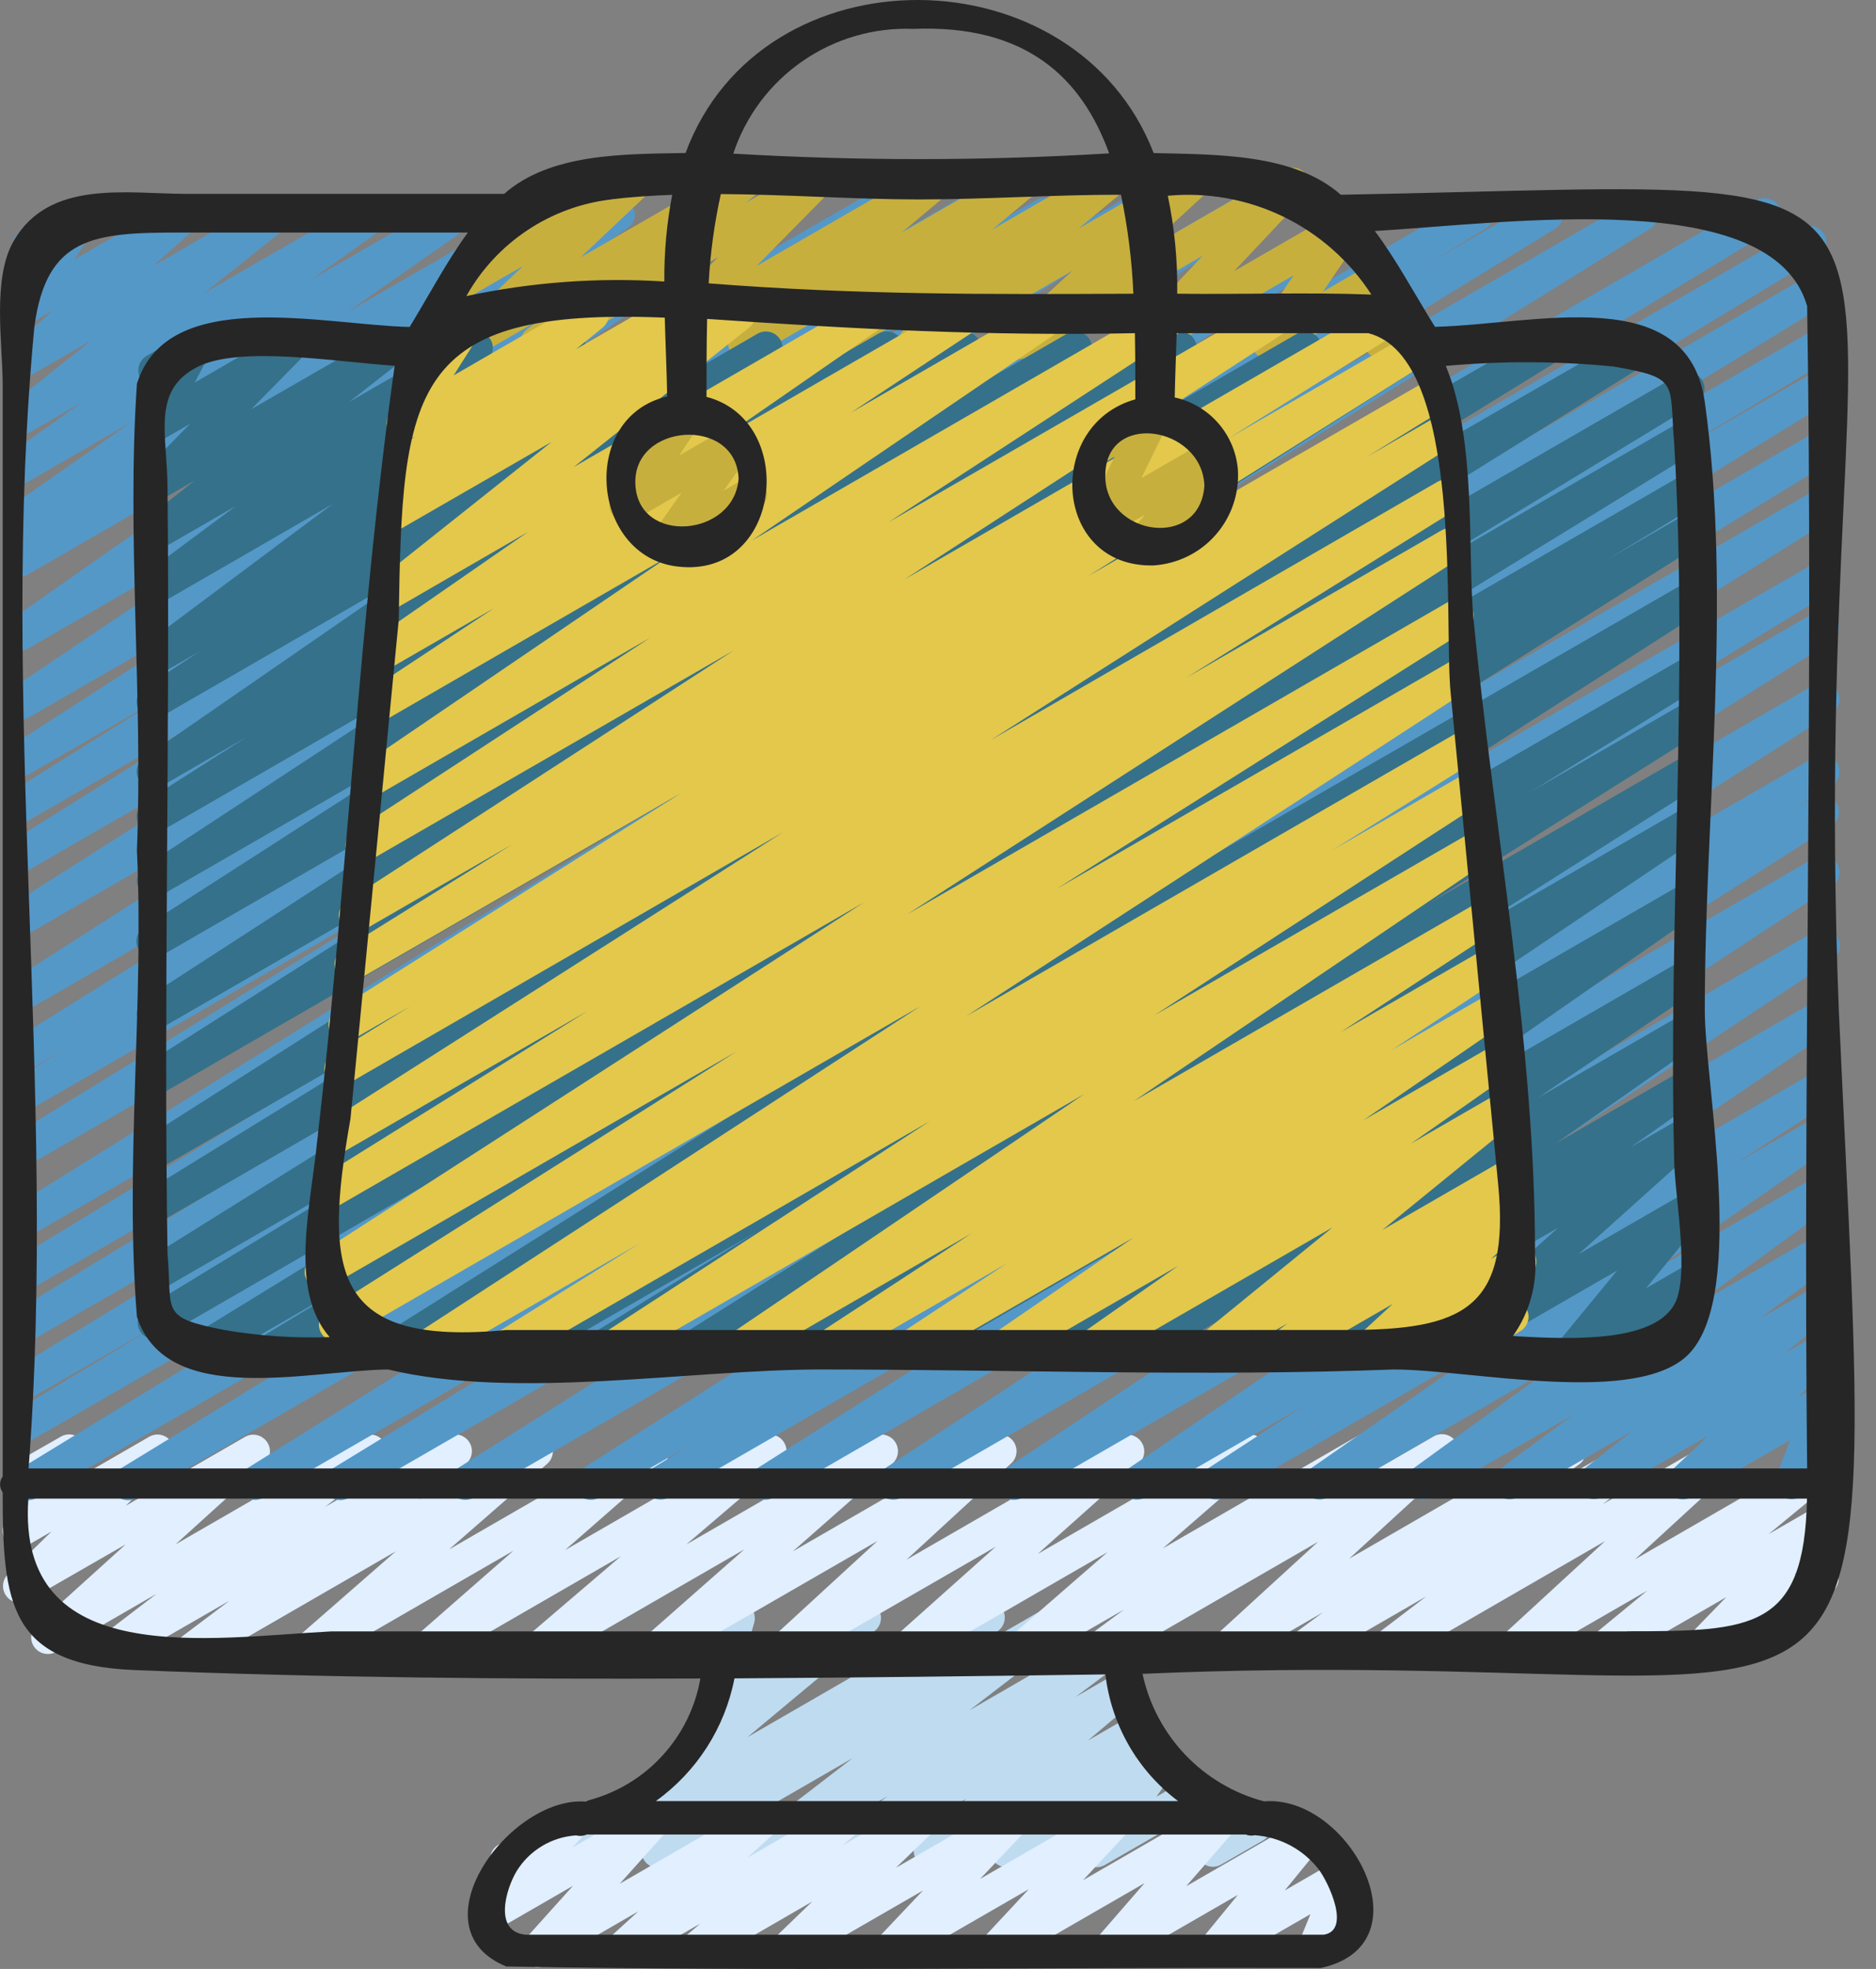 <svg width="61" height="64" viewBox="0 0 61 64" fill="none" xmlns="http://www.w3.org/2000/svg">
<rect x="0" y="0" width="61" height="64" fill="#808080" stroke="none"/>
<path d="M21.401 60.717C21.285 60.717 21.173 60.681 21.08 60.612C20.987 60.544 20.918 60.449 20.883 60.339C20.848 60.229 20.849 60.111 20.886 60.001C20.922 59.892 20.992 59.797 21.087 59.731L22.211 58.934L19.38 60.564C19.262 60.63 19.124 60.651 18.992 60.621C18.86 60.591 18.745 60.513 18.667 60.402C18.59 60.291 18.557 60.156 18.574 60.022C18.591 59.888 18.657 59.765 18.76 59.677L23.197 55.976C23.069 55.979 22.945 55.938 22.844 55.86C22.76 55.793 22.698 55.702 22.665 55.6C22.633 55.497 22.631 55.387 22.661 55.284L23.204 53.397C23.113 53.349 23.038 53.276 22.987 53.186C22.915 53.061 22.896 52.913 22.933 52.775C22.97 52.636 23.061 52.517 23.185 52.445L23.728 52.13C23.822 52.075 23.93 52.05 24.038 52.058C24.146 52.065 24.25 52.105 24.335 52.172C24.42 52.238 24.484 52.329 24.517 52.432C24.551 52.535 24.552 52.646 24.523 52.75L24.077 54.29L27.836 52.117C27.953 52.05 28.091 52.03 28.223 52.06C28.355 52.09 28.471 52.168 28.548 52.279C28.625 52.389 28.659 52.525 28.641 52.659C28.624 52.793 28.558 52.916 28.455 53.003L24.305 56.465L31.857 52.106C31.978 52.036 32.121 52.016 32.257 52.048C32.393 52.082 32.511 52.166 32.586 52.283C32.661 52.401 32.689 52.543 32.662 52.68C32.635 52.817 32.557 52.939 32.443 53.02L31.323 53.812L34.288 52.101C34.407 52.033 34.548 52.012 34.682 52.044C34.816 52.075 34.933 52.156 35.01 52.27C35.087 52.385 35.117 52.524 35.095 52.66C35.073 52.796 35 52.918 34.891 53.002L31.53 55.588L36.156 52.917C36.276 52.848 36.418 52.827 36.552 52.859C36.687 52.891 36.805 52.973 36.881 53.089C36.957 53.204 36.986 53.344 36.963 53.481C36.939 53.617 36.864 53.739 36.754 53.823L34.967 55.162L36.28 54.402C36.398 54.334 36.536 54.313 36.669 54.343C36.801 54.373 36.917 54.451 36.995 54.562C37.073 54.673 37.106 54.809 37.089 54.944C37.071 55.078 37.004 55.201 36.9 55.288L35.375 56.575L36.787 55.761C36.903 55.698 37.038 55.678 37.167 55.707C37.295 55.735 37.41 55.81 37.487 55.916C37.566 56.023 37.602 56.154 37.59 56.285C37.579 56.417 37.52 56.539 37.424 56.63L36.881 57.124L37.499 56.767C37.607 56.705 37.733 56.681 37.856 56.7C37.979 56.719 38.092 56.78 38.175 56.873C38.259 56.965 38.308 57.084 38.315 57.208C38.321 57.333 38.285 57.455 38.212 57.556L37.599 58.402L38.678 57.779C38.751 57.737 38.832 57.712 38.916 57.707C38.999 57.701 39.083 57.715 39.16 57.748C39.237 57.78 39.306 57.83 39.36 57.893C39.415 57.956 39.455 58.031 39.477 58.111L39.788 59.307L40.523 58.882C40.648 58.81 40.797 58.791 40.936 58.828C41.075 58.865 41.194 58.957 41.266 59.082C41.338 59.207 41.358 59.355 41.32 59.495C41.283 59.634 41.191 59.753 41.066 59.825L39.711 60.605C39.639 60.647 39.558 60.672 39.474 60.677C39.391 60.682 39.307 60.668 39.23 60.636C39.153 60.604 39.084 60.554 39.029 60.491C38.974 60.428 38.935 60.353 38.914 60.272L38.603 59.077L35.927 60.62C35.819 60.681 35.694 60.704 35.571 60.685C35.449 60.665 35.337 60.604 35.254 60.512C35.17 60.42 35.121 60.303 35.114 60.179C35.107 60.055 35.143 59.932 35.215 59.832L35.827 58.985L32.989 60.624C32.874 60.687 32.739 60.707 32.61 60.678C32.481 60.65 32.367 60.575 32.289 60.469C32.211 60.362 32.175 60.231 32.186 60.1C32.198 59.968 32.257 59.846 32.353 59.755L32.896 59.26L30.52 60.631C30.402 60.697 30.264 60.718 30.133 60.688C30.001 60.658 29.886 60.58 29.808 60.47C29.731 60.359 29.697 60.224 29.714 60.09C29.731 59.956 29.797 59.834 29.899 59.746L31.43 58.461L27.663 60.635C27.543 60.704 27.401 60.725 27.266 60.693C27.132 60.661 27.014 60.579 26.938 60.464C26.862 60.348 26.832 60.208 26.856 60.071C26.88 59.935 26.954 59.813 27.065 59.73L28.855 58.388L24.962 60.636C24.842 60.704 24.701 60.725 24.567 60.694C24.433 60.662 24.316 60.581 24.24 60.467C24.163 60.352 24.133 60.213 24.155 60.078C24.177 59.942 24.25 59.819 24.358 59.735L27.719 57.15L21.672 60.641C21.59 60.691 21.496 60.717 21.401 60.717Z" fill="#BFDBF0"/>
<path d="M35.7 54.165C35.586 54.165 35.475 54.129 35.383 54.062C35.29 53.996 35.221 53.902 35.185 53.794C35.149 53.685 35.148 53.569 35.182 53.46C35.216 53.351 35.283 53.255 35.374 53.187L36.548 52.318L33.468 54.089C33.352 54.155 33.215 54.175 33.084 54.146C32.953 54.117 32.837 54.041 32.76 53.931C32.682 53.822 32.647 53.688 32.662 53.555C32.677 53.422 32.74 53.299 32.84 53.21L36.013 50.452L29.711 54.089C29.595 54.15 29.462 54.168 29.334 54.138C29.207 54.109 29.094 54.035 29.017 53.929C28.94 53.823 28.904 53.693 28.915 53.563C28.926 53.433 28.984 53.311 29.077 53.22L32.374 50.278L25.762 54.089C25.646 54.155 25.51 54.177 25.38 54.149C25.249 54.122 25.134 54.047 25.055 53.94C24.976 53.832 24.939 53.7 24.951 53.567C24.964 53.434 25.024 53.31 25.122 53.22L28.529 50.091L21.595 54.089C21.478 54.154 21.342 54.175 21.211 54.146C21.081 54.117 20.965 54.041 20.887 53.932C20.81 53.824 20.774 53.69 20.788 53.557C20.803 53.425 20.865 53.302 20.965 53.212L24.202 50.362L17.744 54.089C17.627 54.155 17.489 54.176 17.358 54.147C17.226 54.117 17.11 54.04 17.032 53.93C16.955 53.821 16.92 53.686 16.936 53.552C16.952 53.418 17.017 53.295 17.119 53.207L20.187 50.586L14.118 54.089C14.001 54.156 13.864 54.177 13.733 54.148C13.601 54.119 13.485 54.043 13.407 53.934C13.329 53.825 13.293 53.691 13.308 53.557C13.323 53.423 13.387 53.3 13.488 53.211L16.695 50.405L10.309 54.089C10.192 54.156 10.055 54.177 9.923 54.148C9.792 54.12 9.676 54.043 9.598 53.934C9.519 53.824 9.484 53.69 9.5 53.556C9.515 53.422 9.579 53.299 9.68 53.21L12.869 50.426L6.524 54.089C6.405 54.153 6.266 54.17 6.135 54.137C6.004 54.104 5.889 54.023 5.815 53.91C5.74 53.797 5.71 53.661 5.731 53.527C5.751 53.393 5.821 53.272 5.927 53.187L7.46 52.031L3.886 54.089C3.767 54.155 3.627 54.174 3.495 54.141C3.362 54.109 3.247 54.028 3.171 53.915C3.096 53.802 3.065 53.664 3.087 53.529C3.108 53.395 3.179 53.273 3.285 53.188L5.09 51.807L1.816 53.697C1.7 53.76 1.566 53.778 1.438 53.749C1.309 53.721 1.196 53.646 1.118 53.54C1.04 53.434 1.004 53.303 1.015 53.172C1.027 53.041 1.085 52.919 1.18 52.827L4.086 50.2L0.913 52.024C0.799 52.09 0.664 52.112 0.534 52.086C0.405 52.06 0.289 51.988 0.209 51.882C0.129 51.777 0.09 51.646 0.1 51.514C0.109 51.383 0.167 51.259 0.261 51.166L1.674 49.782L0.901 50.228C0.796 50.29 0.673 50.314 0.553 50.297C0.432 50.28 0.32 50.224 0.236 50.136C0.151 50.048 0.099 49.934 0.087 49.813C0.075 49.692 0.103 49.57 0.169 49.468L0.821 48.428C0.717 48.4 0.624 48.341 0.554 48.26C0.483 48.179 0.438 48.079 0.424 47.973C0.411 47.866 0.429 47.758 0.476 47.662C0.524 47.566 0.599 47.486 0.692 47.432L1.975 46.7C2.08 46.638 2.203 46.613 2.324 46.63C2.445 46.646 2.557 46.703 2.641 46.791C2.726 46.879 2.779 46.993 2.791 47.114C2.803 47.236 2.774 47.358 2.708 47.461L2.241 48.209L4.849 46.702C4.963 46.636 5.098 46.614 5.228 46.64C5.357 46.666 5.473 46.739 5.553 46.844C5.633 46.95 5.672 47.08 5.662 47.212C5.653 47.344 5.595 47.468 5.501 47.561L4.088 48.944L7.975 46.7C8.091 46.637 8.225 46.618 8.353 46.647C8.482 46.676 8.595 46.751 8.673 46.857C8.751 46.963 8.787 47.094 8.776 47.225C8.764 47.356 8.706 47.478 8.611 47.569L5.709 50.198L11.772 46.7C11.891 46.633 12.031 46.613 12.164 46.645C12.298 46.677 12.414 46.758 12.49 46.872C12.566 46.985 12.596 47.124 12.575 47.259C12.553 47.394 12.481 47.516 12.374 47.601L10.568 48.982L14.526 46.7C14.646 46.63 14.788 46.608 14.924 46.639C15.059 46.671 15.177 46.752 15.254 46.868C15.331 46.984 15.36 47.125 15.336 47.262C15.313 47.398 15.237 47.521 15.126 47.604L13.598 48.753L17.165 46.7C17.281 46.633 17.419 46.612 17.55 46.641C17.682 46.669 17.798 46.746 17.876 46.855C17.955 46.965 17.989 47.099 17.974 47.233C17.959 47.367 17.895 47.49 17.794 47.579L14.602 50.364L20.951 46.7C21.068 46.634 21.205 46.614 21.336 46.643C21.466 46.672 21.582 46.748 21.66 46.857C21.738 46.966 21.773 47.099 21.758 47.233C21.744 47.366 21.68 47.489 21.581 47.578L18.374 50.385L24.76 46.699C24.877 46.631 25.015 46.61 25.148 46.639C25.28 46.668 25.396 46.745 25.474 46.855C25.553 46.966 25.587 47.101 25.571 47.235C25.554 47.37 25.488 47.493 25.386 47.581L22.317 50.201L28.388 46.698C28.505 46.632 28.642 46.612 28.772 46.641C28.902 46.67 29.018 46.746 29.096 46.854C29.174 46.963 29.209 47.096 29.195 47.229C29.18 47.362 29.118 47.485 29.019 47.575L25.782 50.425L32.24 46.698C32.356 46.632 32.492 46.61 32.623 46.638C32.753 46.665 32.869 46.74 32.948 46.847C33.027 46.955 33.064 47.087 33.051 47.22C33.039 47.353 32.978 47.476 32.88 47.567L29.477 50.697L36.409 46.696C36.524 46.634 36.658 46.617 36.785 46.646C36.913 46.676 37.025 46.75 37.102 46.856C37.179 46.961 37.216 47.091 37.205 47.221C37.194 47.352 37.136 47.474 37.042 47.565L33.744 50.509L40.359 46.691C40.475 46.625 40.612 46.605 40.743 46.634C40.874 46.663 40.99 46.74 41.068 46.849C41.145 46.958 41.18 47.092 41.165 47.225C41.151 47.358 41.087 47.481 40.987 47.57L37.814 50.328L44.116 46.69C44.236 46.62 44.379 46.599 44.514 46.631C44.649 46.663 44.767 46.745 44.843 46.861C44.92 46.977 44.949 47.118 44.925 47.255C44.9 47.392 44.825 47.514 44.713 47.596L43.536 48.466L46.622 46.686C46.738 46.621 46.873 46.601 47.002 46.63C47.132 46.658 47.246 46.732 47.325 46.839C47.403 46.946 47.44 47.077 47.428 47.209C47.416 47.341 47.356 47.464 47.26 47.555L43.872 50.662L50.753 46.689C50.874 46.618 51.016 46.597 51.152 46.629C51.288 46.66 51.406 46.743 51.483 46.859C51.559 46.976 51.588 47.117 51.563 47.255C51.538 47.392 51.462 47.514 51.349 47.596L50.299 48.372L53.218 46.688C53.337 46.62 53.478 46.6 53.611 46.632C53.745 46.664 53.861 46.745 53.938 46.86C54.014 46.974 54.044 47.113 54.022 47.248C54 47.384 53.927 47.506 53.819 47.59L52.113 48.894L55.927 46.692C56.042 46.627 56.178 46.606 56.308 46.634C56.438 46.662 56.553 46.737 56.632 46.844C56.711 46.951 56.747 47.083 56.735 47.215C56.723 47.347 56.663 47.471 56.566 47.562L53.162 50.686L58.704 47.484C58.822 47.417 58.961 47.397 59.094 47.427C59.226 47.457 59.342 47.536 59.42 47.647C59.497 47.759 59.53 47.896 59.511 48.03C59.493 48.165 59.425 48.288 59.32 48.374L57.51 49.865L58.974 49.02C59.087 48.954 59.221 48.932 59.35 48.957C59.478 48.983 59.594 49.053 59.674 49.157C59.755 49.261 59.795 49.39 59.788 49.521C59.78 49.652 59.726 49.776 59.634 49.87L58.344 51.197L58.974 50.835C59.098 50.764 59.246 50.745 59.385 50.782C59.523 50.82 59.641 50.911 59.713 51.035C59.785 51.16 59.804 51.307 59.767 51.446C59.731 51.584 59.641 51.703 59.517 51.776L55.505 54.089C55.392 54.154 55.259 54.175 55.13 54.15C55.002 54.125 54.888 54.054 54.807 53.951C54.727 53.848 54.687 53.719 54.694 53.589C54.7 53.458 54.754 53.334 54.844 53.24L56.129 51.916L52.361 54.089C52.243 54.156 52.104 54.176 51.972 54.146C51.84 54.116 51.724 54.038 51.646 53.926C51.569 53.815 51.536 53.679 51.554 53.544C51.572 53.41 51.639 53.287 51.743 53.2L53.557 51.707L49.428 54.089C49.312 54.154 49.177 54.173 49.047 54.145C48.918 54.117 48.803 54.043 48.725 53.936C48.647 53.829 48.61 53.697 48.622 53.566C48.634 53.434 48.694 53.311 48.79 53.22L52.193 50.092L45.273 54.089C45.154 54.155 45.014 54.174 44.881 54.142C44.749 54.11 44.633 54.029 44.557 53.915C44.482 53.801 44.452 53.663 44.473 53.528C44.495 53.393 44.566 53.272 44.674 53.187L46.376 51.89L42.566 54.089C42.445 54.16 42.303 54.181 42.167 54.15C42.031 54.118 41.913 54.035 41.836 53.919C41.76 53.802 41.731 53.661 41.756 53.523C41.781 53.386 41.858 53.264 41.97 53.182L43.022 52.405L40.103 54.089C39.988 54.154 39.852 54.175 39.722 54.147C39.592 54.119 39.477 54.045 39.398 53.938C39.32 53.831 39.283 53.699 39.295 53.566C39.307 53.434 39.367 53.311 39.464 53.22L42.855 50.118L35.973 54.089C35.891 54.138 35.796 54.165 35.7 54.165Z" fill="#E1EFFF"/>
<path d="M22.58 63.944C22.469 63.944 22.36 63.911 22.269 63.847C22.178 63.784 22.108 63.694 22.07 63.59C22.031 63.486 22.025 63.372 22.053 63.264C22.081 63.157 22.141 63.06 22.226 62.988L22.769 62.527L20.436 63.868C20.321 63.932 20.186 63.951 20.057 63.923C19.928 63.894 19.814 63.82 19.736 63.713C19.658 63.607 19.621 63.476 19.633 63.344C19.645 63.213 19.704 63.09 19.799 62.999L20.752 62.13L17.744 63.868C17.632 63.932 17.501 63.954 17.374 63.931C17.248 63.907 17.134 63.839 17.052 63.739C16.971 63.639 16.928 63.513 16.931 63.385C16.934 63.256 16.982 63.132 17.068 63.036L18.631 61.297L16.125 62.744C16.013 62.807 15.882 62.829 15.755 62.805C15.629 62.781 15.514 62.713 15.434 62.612C15.353 62.511 15.31 62.386 15.314 62.256C15.317 62.127 15.367 62.004 15.453 61.908L16.322 60.953C16.221 60.922 16.131 60.862 16.063 60.781C15.995 60.7 15.953 60.6 15.941 60.495C15.929 60.39 15.947 60.284 15.995 60.189C16.042 60.095 16.116 60.016 16.208 59.963L18.436 58.676C18.548 58.612 18.68 58.589 18.807 58.613C18.934 58.637 19.049 58.706 19.13 58.807C19.211 58.908 19.253 59.035 19.25 59.164C19.246 59.293 19.195 59.417 19.108 59.513L18.62 60.048L21.041 58.652C21.153 58.589 21.284 58.566 21.411 58.59C21.537 58.614 21.651 58.682 21.733 58.782C21.814 58.882 21.857 59.007 21.854 59.136C21.851 59.265 21.803 59.388 21.717 59.485L20.153 61.229L24.617 58.652C24.733 58.589 24.868 58.569 24.997 58.598C25.126 58.627 25.24 58.701 25.318 58.807C25.396 58.914 25.432 59.045 25.421 59.176C25.409 59.308 25.35 59.431 25.254 59.522L24.302 60.385L27.308 58.646C27.425 58.58 27.563 58.559 27.694 58.588C27.826 58.617 27.942 58.695 28.019 58.804C28.097 58.914 28.131 59.049 28.116 59.183C28.099 59.317 28.034 59.44 27.933 59.528L27.39 59.989L29.725 58.652C29.839 58.586 29.974 58.564 30.104 58.59C30.234 58.616 30.35 58.689 30.43 58.795C30.51 58.901 30.549 59.033 30.538 59.165C30.528 59.298 30.469 59.422 30.373 59.514L29.134 60.709L32.693 58.656C32.806 58.59 32.939 58.568 33.067 58.592C33.195 58.617 33.31 58.687 33.392 58.789C33.472 58.891 33.514 59.019 33.508 59.15C33.503 59.28 33.45 59.404 33.361 59.499L31.87 61.073L36.06 58.652C36.172 58.589 36.304 58.567 36.431 58.592C36.558 58.616 36.672 58.685 36.753 58.787C36.833 58.888 36.875 59.015 36.871 59.144C36.866 59.273 36.816 59.397 36.728 59.492L35.217 61.114L39.481 58.652C39.593 58.589 39.723 58.567 39.849 58.59C39.974 58.613 40.088 58.68 40.17 58.779C40.251 58.877 40.295 59.002 40.294 59.13C40.292 59.258 40.246 59.381 40.163 59.478L38.572 61.31L42.28 59.17C42.39 59.106 42.518 59.084 42.643 59.105C42.768 59.127 42.882 59.192 42.964 59.289C43.046 59.385 43.092 59.508 43.093 59.635C43.095 59.762 43.052 59.885 42.972 59.983L41.776 61.447L43.442 60.486C43.54 60.429 43.654 60.405 43.766 60.416C43.879 60.426 43.985 60.472 44.07 60.547C44.156 60.621 44.216 60.72 44.242 60.83C44.268 60.94 44.26 61.056 44.217 61.16L43.811 62.159C43.938 62.12 44.075 62.129 44.196 62.184C44.317 62.24 44.413 62.338 44.467 62.46C44.521 62.581 44.528 62.719 44.487 62.845C44.446 62.972 44.36 63.079 44.245 63.147L42.985 63.874C42.887 63.93 42.773 63.955 42.66 63.944C42.548 63.933 42.441 63.887 42.356 63.813C42.27 63.738 42.211 63.639 42.184 63.529C42.158 63.418 42.167 63.303 42.21 63.198L42.609 62.22L39.746 63.868C39.636 63.931 39.507 63.953 39.382 63.931C39.258 63.909 39.145 63.844 39.063 63.748C38.981 63.651 38.935 63.529 38.934 63.403C38.932 63.276 38.975 63.153 39.054 63.054L40.25 61.592L36.305 63.868C36.194 63.932 36.064 63.954 35.938 63.931C35.812 63.907 35.699 63.841 35.617 63.742C35.536 63.643 35.492 63.519 35.493 63.391C35.494 63.263 35.541 63.139 35.624 63.042L37.216 61.21L32.61 63.868C32.497 63.932 32.365 63.954 32.238 63.929C32.111 63.904 31.997 63.835 31.917 63.734C31.836 63.633 31.794 63.506 31.799 63.377C31.803 63.247 31.854 63.124 31.941 63.028L33.453 61.407L29.188 63.868C29.075 63.934 28.942 63.956 28.814 63.932C28.686 63.907 28.571 63.837 28.49 63.735C28.409 63.633 28.367 63.505 28.373 63.374C28.379 63.244 28.431 63.12 28.521 63.025L30.011 61.45L25.82 63.868C25.706 63.937 25.569 63.962 25.437 63.936C25.305 63.911 25.188 63.838 25.107 63.731C25.026 63.624 24.988 63.49 24.999 63.357C25.01 63.223 25.071 63.098 25.169 63.007L26.408 61.811L22.852 63.868C22.77 63.917 22.676 63.943 22.58 63.944Z" fill="#E1EFFF"/>
<path d="M0.913 48.764C0.795 48.764 0.679 48.726 0.585 48.654C0.49 48.583 0.422 48.482 0.389 48.368C0.357 48.254 0.363 48.132 0.407 48.022C0.45 47.911 0.529 47.818 0.63 47.757L21.792 34.825L0.907 46.883C0.845 46.919 0.777 46.943 0.707 46.953C0.636 46.963 0.564 46.959 0.495 46.941C0.355 46.905 0.236 46.815 0.163 46.691C0.089 46.566 0.068 46.418 0.105 46.279C0.141 46.139 0.231 46.02 0.355 45.946L5.492 42.857L0.907 45.504C0.784 45.568 0.641 45.583 0.507 45.545C0.373 45.507 0.259 45.419 0.189 45.299C0.118 45.18 0.096 45.038 0.126 44.902C0.157 44.767 0.238 44.648 0.354 44.571L19.549 32.88L0.907 43.642C0.783 43.709 0.638 43.725 0.503 43.688C0.367 43.651 0.251 43.562 0.18 43.441C0.108 43.32 0.086 43.176 0.119 43.039C0.151 42.902 0.235 42.783 0.354 42.707L15.227 33.688L0.907 41.956C0.784 42.02 0.641 42.035 0.507 41.997C0.373 41.959 0.259 41.871 0.189 41.751C0.118 41.632 0.096 41.49 0.126 41.354C0.157 41.219 0.238 41.1 0.354 41.023L16.289 31.331L0.907 40.212C0.783 40.282 0.638 40.3 0.501 40.264C0.364 40.228 0.247 40.139 0.174 40.018C0.101 39.896 0.079 39.751 0.112 39.613C0.144 39.475 0.23 39.356 0.349 39.28L24.651 24.176L0.907 37.886C0.784 37.951 0.64 37.966 0.506 37.928C0.372 37.89 0.258 37.803 0.187 37.683C0.116 37.563 0.093 37.421 0.124 37.285C0.154 37.15 0.236 37.031 0.352 36.953L15.005 27.967L0.907 36.107C0.783 36.18 0.635 36.201 0.495 36.166C0.356 36.13 0.236 36.04 0.163 35.916C0.089 35.792 0.068 35.644 0.104 35.504C0.14 35.364 0.23 35.245 0.354 35.171L2.267 34.014L0.907 34.799C0.784 34.867 0.639 34.884 0.503 34.847C0.367 34.811 0.251 34.723 0.179 34.602C0.107 34.482 0.084 34.338 0.115 34.201C0.147 34.064 0.23 33.944 0.348 33.867L16.408 23.87L0.907 32.823C0.784 32.889 0.641 32.905 0.507 32.868C0.373 32.832 0.259 32.745 0.186 32.627C0.114 32.508 0.09 32.366 0.119 32.23C0.148 32.094 0.228 31.975 0.343 31.896L19.851 19.425L0.907 30.359C0.784 30.426 0.64 30.444 0.504 30.407C0.369 30.371 0.253 30.284 0.18 30.164C0.108 30.044 0.084 29.9 0.115 29.764C0.146 29.627 0.228 29.507 0.345 29.43L14.49 20.455L0.907 28.297C0.784 28.364 0.64 28.381 0.505 28.344C0.37 28.307 0.255 28.22 0.183 28.1C0.11 27.98 0.087 27.837 0.118 27.701C0.149 27.564 0.231 27.445 0.347 27.367L7.795 22.707L0.907 26.683C0.784 26.754 0.637 26.774 0.499 26.738C0.361 26.702 0.243 26.614 0.17 26.492C0.096 26.37 0.074 26.224 0.107 26.085C0.14 25.947 0.227 25.827 0.347 25.751L5.39 22.594L0.907 25.184C0.784 25.252 0.64 25.269 0.505 25.233C0.37 25.197 0.254 25.11 0.181 24.991C0.108 24.872 0.084 24.729 0.114 24.592C0.144 24.455 0.226 24.335 0.342 24.257L9.171 18.569L0.907 23.337C0.785 23.408 0.64 23.428 0.503 23.394C0.366 23.36 0.248 23.274 0.173 23.154C0.099 23.035 0.074 22.891 0.103 22.753C0.133 22.615 0.215 22.494 0.332 22.416L10.818 15.363L0.907 21.084C0.786 21.151 0.644 21.169 0.511 21.134C0.377 21.1 0.262 21.017 0.187 20.901C0.113 20.784 0.086 20.644 0.111 20.509C0.136 20.373 0.212 20.252 0.323 20.171L9.681 13.608L0.907 18.674C0.784 18.743 0.64 18.761 0.504 18.726C0.369 18.69 0.252 18.603 0.179 18.484C0.105 18.364 0.081 18.221 0.111 18.084C0.141 17.947 0.223 17.826 0.34 17.748L0.812 17.44C0.688 17.483 0.553 17.479 0.431 17.43C0.31 17.381 0.21 17.29 0.15 17.173C0.091 17.056 0.076 16.921 0.108 16.794C0.14 16.667 0.217 16.555 0.324 16.48L4.284 13.713L0.907 15.662C0.786 15.731 0.643 15.751 0.508 15.718C0.373 15.685 0.256 15.601 0.181 15.484C0.105 15.367 0.078 15.226 0.104 15.089C0.13 14.952 0.207 14.831 0.32 14.749L2.667 13.07L0.907 14.09C0.788 14.156 0.649 14.175 0.517 14.144C0.385 14.113 0.27 14.034 0.193 13.921C0.117 13.809 0.085 13.672 0.104 13.538C0.124 13.404 0.192 13.282 0.297 13.195L2.979 11.058L0.907 12.253C0.79 12.32 0.654 12.341 0.523 12.312C0.392 12.284 0.276 12.208 0.198 12.099C0.119 11.991 0.084 11.857 0.098 11.724C0.112 11.591 0.175 11.467 0.274 11.377L1.714 10.094L0.907 10.56C0.8 10.622 0.676 10.645 0.555 10.627C0.433 10.609 0.322 10.55 0.238 10.46C0.154 10.37 0.104 10.254 0.094 10.132C0.084 10.009 0.117 9.887 0.185 9.786L1.028 8.541C0.92 8.556 0.81 8.538 0.713 8.491C0.615 8.444 0.533 8.369 0.478 8.275C0.406 8.151 0.386 8.003 0.423 7.864C0.461 7.725 0.551 7.606 0.675 7.534L2.478 6.494C2.584 6.433 2.709 6.409 2.83 6.427C2.952 6.445 3.064 6.503 3.148 6.593C3.232 6.683 3.282 6.799 3.292 6.922C3.301 7.045 3.269 7.167 3.2 7.269L2.408 8.44L5.783 6.494C5.899 6.428 6.036 6.407 6.167 6.436C6.298 6.464 6.413 6.54 6.492 6.648C6.57 6.757 6.606 6.891 6.592 7.024C6.577 7.157 6.514 7.28 6.415 7.37L4.973 8.65L8.713 6.494C8.832 6.428 8.971 6.409 9.103 6.44C9.235 6.471 9.35 6.55 9.427 6.663C9.503 6.775 9.535 6.911 9.516 7.046C9.497 7.18 9.428 7.302 9.323 7.388L6.644 9.524L11.896 6.494C12.017 6.425 12.16 6.404 12.295 6.437C12.431 6.469 12.548 6.553 12.624 6.67C12.7 6.788 12.727 6.93 12.701 7.067C12.675 7.204 12.597 7.326 12.483 7.407L10.127 9.085L14.62 6.494C14.741 6.426 14.884 6.406 15.019 6.439C15.154 6.473 15.271 6.557 15.346 6.675C15.421 6.792 15.448 6.934 15.422 7.07C15.395 7.207 15.317 7.328 15.204 7.409L11.252 10.171L17.622 6.494C17.745 6.427 17.888 6.409 18.023 6.445C18.158 6.48 18.274 6.567 18.348 6.686C18.421 6.805 18.445 6.947 18.416 7.084C18.387 7.22 18.306 7.34 18.191 7.419L17.865 7.636L19.836 6.494C19.957 6.428 20.098 6.41 20.232 6.444C20.366 6.478 20.481 6.562 20.555 6.678C20.63 6.794 20.657 6.934 20.632 7.07C20.606 7.205 20.53 7.326 20.419 7.408L11.065 13.968L24.011 6.494C24.133 6.427 24.276 6.409 24.41 6.444C24.545 6.478 24.661 6.564 24.735 6.682C24.808 6.8 24.834 6.942 24.806 7.078C24.779 7.214 24.7 7.335 24.586 7.415L14.094 14.47L27.913 6.494C28.035 6.429 28.177 6.414 28.311 6.45C28.444 6.487 28.559 6.573 28.631 6.691C28.703 6.809 28.727 6.951 28.699 7.086C28.67 7.221 28.591 7.341 28.478 7.42L19.657 13.105L31.108 6.494C31.231 6.425 31.376 6.407 31.512 6.443C31.648 6.479 31.765 6.567 31.838 6.688C31.911 6.809 31.934 6.953 31.902 7.09C31.871 7.228 31.787 7.348 31.668 7.424L26.615 10.588L33.708 6.494C33.831 6.428 33.975 6.411 34.11 6.448C34.245 6.485 34.36 6.572 34.432 6.692C34.504 6.812 34.527 6.955 34.497 7.091C34.466 7.228 34.384 7.347 34.267 7.424L26.832 12.077L36.503 6.494C36.625 6.428 36.769 6.411 36.904 6.447C37.038 6.484 37.154 6.571 37.226 6.69C37.298 6.809 37.322 6.952 37.292 7.088C37.262 7.225 37.181 7.344 37.066 7.422L22.918 16.398L40.073 6.494C40.196 6.427 40.34 6.409 40.475 6.445C40.61 6.481 40.726 6.568 40.799 6.687C40.872 6.807 40.896 6.95 40.866 7.087C40.836 7.223 40.754 7.343 40.638 7.421L21.129 19.895L44.344 6.494C44.467 6.423 44.613 6.403 44.751 6.439C44.889 6.475 45.008 6.563 45.081 6.685C45.154 6.807 45.177 6.953 45.144 7.092C45.11 7.23 45.024 7.35 44.903 7.425L28.835 17.422L47.762 6.494C47.886 6.427 48.031 6.41 48.166 6.448C48.302 6.485 48.418 6.574 48.489 6.695C48.561 6.816 48.583 6.96 48.55 7.097C48.518 7.234 48.434 7.353 48.315 7.429L46.446 8.559L50.032 6.494C50.155 6.434 50.296 6.421 50.427 6.46C50.558 6.499 50.67 6.585 50.74 6.703C50.81 6.82 50.833 6.96 50.805 7.093C50.777 7.227 50.699 7.345 50.587 7.424L35.929 16.414L53.112 6.494C53.235 6.426 53.38 6.409 53.515 6.446C53.651 6.482 53.767 6.57 53.84 6.691C53.912 6.811 53.935 6.955 53.903 7.092C53.872 7.229 53.788 7.349 53.67 7.425L29.375 22.522L57.107 6.513C57.231 6.442 57.377 6.423 57.515 6.46C57.653 6.496 57.771 6.585 57.843 6.708C57.916 6.83 57.938 6.976 57.904 7.115C57.87 7.253 57.783 7.372 57.661 7.447L41.725 17.136L58.582 7.404C58.705 7.337 58.85 7.32 58.986 7.357C59.121 7.395 59.237 7.483 59.309 7.604C59.381 7.725 59.403 7.869 59.37 8.006C59.337 8.143 59.253 8.262 59.135 8.338L44.228 17.376L58.976 8.862C59.1 8.795 59.245 8.778 59.38 8.816C59.516 8.853 59.632 8.941 59.703 9.063C59.775 9.184 59.797 9.328 59.764 9.465C59.732 9.602 59.648 9.72 59.529 9.796L40.354 21.479L58.978 10.721C59.102 10.655 59.247 10.639 59.382 10.677C59.517 10.715 59.632 10.803 59.703 10.924C59.774 11.045 59.796 11.189 59.764 11.326C59.731 11.462 59.647 11.581 59.529 11.657L54.365 14.76L58.98 12.097C59.103 12.031 59.247 12.015 59.382 12.053C59.516 12.09 59.631 12.178 59.703 12.299C59.774 12.419 59.796 12.562 59.765 12.698C59.733 12.835 59.651 12.954 59.534 13.03L38.374 25.967L58.982 14.068C59.105 13.998 59.252 13.978 59.39 14.015C59.527 14.051 59.645 14.14 59.718 14.263C59.791 14.386 59.812 14.532 59.778 14.67C59.744 14.808 59.657 14.928 59.536 15.002L41.233 26.195L58.983 15.948C59.106 15.883 59.249 15.868 59.382 15.905C59.516 15.943 59.63 16.03 59.702 16.149C59.773 16.268 59.797 16.41 59.767 16.545C59.737 16.681 59.656 16.8 59.541 16.878L35.572 31.83L58.985 18.313C59.108 18.247 59.252 18.232 59.387 18.269C59.522 18.307 59.637 18.395 59.708 18.515C59.78 18.636 59.802 18.779 59.77 18.915C59.739 19.051 59.656 19.17 59.539 19.247L48.916 25.735L58.986 19.922C59.109 19.853 59.254 19.834 59.391 19.87C59.527 19.907 59.644 19.994 59.717 20.115C59.79 20.236 59.813 20.38 59.781 20.518C59.749 20.655 59.665 20.775 59.547 20.852L39.039 33.783L58.987 22.264C59.048 22.227 59.116 22.203 59.186 22.192C59.257 22.181 59.329 22.184 59.398 22.201C59.468 22.218 59.533 22.248 59.59 22.291C59.648 22.333 59.697 22.386 59.734 22.447C59.771 22.508 59.795 22.576 59.806 22.646C59.817 22.717 59.814 22.789 59.797 22.858C59.78 22.927 59.749 22.993 59.707 23.05C59.665 23.108 59.612 23.157 59.551 23.194L40.861 35.083L58.992 24.615C59.116 24.541 59.264 24.52 59.404 24.555C59.473 24.573 59.538 24.604 59.596 24.647C59.653 24.689 59.701 24.743 59.737 24.804C59.774 24.866 59.798 24.934 59.808 25.004C59.818 25.075 59.815 25.147 59.797 25.216C59.779 25.285 59.748 25.35 59.706 25.407C59.663 25.465 59.609 25.513 59.548 25.549L58.181 26.385L58.994 25.917C59.116 25.85 59.26 25.833 59.395 25.87C59.529 25.906 59.645 25.993 59.717 26.113C59.789 26.232 59.813 26.374 59.783 26.511C59.753 26.647 59.672 26.767 59.556 26.845L47.06 34.777L58.994 27.888C59.116 27.814 59.263 27.792 59.401 27.826C59.54 27.86 59.66 27.947 59.735 28.069C59.81 28.19 59.834 28.336 59.802 28.476C59.77 28.615 59.685 28.736 59.564 28.812L45.123 38.292L58.994 30.284C59.116 30.208 59.264 30.184 59.404 30.216C59.544 30.249 59.666 30.337 59.742 30.459C59.818 30.582 59.842 30.729 59.809 30.87C59.776 31.01 59.689 31.131 59.566 31.207L47.77 39.039L58.996 32.557C59.117 32.486 59.262 32.466 59.399 32.499C59.535 32.533 59.654 32.618 59.728 32.738C59.803 32.857 59.829 33 59.8 33.138C59.772 33.276 59.69 33.397 59.574 33.476L49.453 40.36L58.998 34.849C59.121 34.773 59.269 34.749 59.409 34.783C59.549 34.816 59.67 34.904 59.746 35.027C59.821 35.15 59.845 35.297 59.811 35.438C59.778 35.578 59.69 35.699 59.567 35.775L56.446 37.812L58.999 36.337C59.12 36.27 59.263 36.251 59.397 36.285C59.532 36.319 59.648 36.403 59.723 36.52C59.797 36.638 59.824 36.779 59.797 36.915C59.771 37.051 59.693 37.172 59.58 37.253L53.821 41.258L59 38.268C59.12 38.2 59.263 38.18 59.397 38.213C59.532 38.245 59.649 38.328 59.724 38.444C59.8 38.561 59.828 38.701 59.803 38.837C59.779 38.974 59.703 39.096 59.591 39.178L55.011 42.498L59.001 40.196C59.121 40.127 59.263 40.107 59.398 40.139C59.533 40.171 59.65 40.254 59.726 40.37C59.802 40.486 59.83 40.626 59.806 40.762C59.782 40.899 59.707 41.021 59.596 41.103L57.184 42.883L59.002 41.834C59.121 41.764 59.262 41.742 59.396 41.773C59.531 41.803 59.648 41.883 59.726 41.997C59.803 42.111 59.834 42.25 59.813 42.386C59.792 42.522 59.72 42.645 59.612 42.73L58.014 43.992L59.005 43.421C59.12 43.349 59.259 43.324 59.392 43.349C59.526 43.375 59.645 43.45 59.727 43.559C59.808 43.669 59.845 43.804 59.831 43.94C59.816 44.075 59.752 44.2 59.65 44.29L58.455 45.417L58.998 45.102C59.095 45.046 59.208 45.022 59.319 45.032C59.431 45.042 59.537 45.087 59.622 45.16C59.708 45.233 59.768 45.331 59.796 45.44C59.823 45.549 59.816 45.663 59.776 45.768L59.281 47.057C59.4 47.058 59.515 47.098 59.609 47.171C59.703 47.244 59.771 47.345 59.801 47.461C59.832 47.576 59.824 47.697 59.779 47.808C59.733 47.918 59.653 48.01 59.55 48.07L58.53 48.659C58.432 48.715 58.32 48.739 58.208 48.729C58.096 48.718 57.991 48.673 57.905 48.6C57.82 48.527 57.759 48.43 57.732 48.321C57.704 48.212 57.711 48.097 57.752 47.992L58.21 46.81L55.005 48.657C54.889 48.728 54.751 48.752 54.618 48.727C54.485 48.7 54.367 48.626 54.286 48.517C54.205 48.408 54.168 48.273 54.182 48.138C54.196 48.003 54.259 47.879 54.36 47.788L55.556 46.66L52.1 48.654C51.981 48.724 51.84 48.745 51.706 48.715C51.572 48.685 51.454 48.605 51.377 48.491C51.299 48.377 51.268 48.238 51.289 48.102C51.31 47.966 51.382 47.843 51.49 47.758L53.087 46.508L49.351 48.664C49.231 48.731 49.09 48.751 48.956 48.718C48.822 48.685 48.706 48.603 48.63 48.487C48.555 48.372 48.526 48.233 48.55 48.097C48.574 47.961 48.648 47.84 48.758 47.757L51.173 45.975L46.51 48.665C46.39 48.734 46.248 48.754 46.113 48.721C45.979 48.688 45.862 48.605 45.786 48.489C45.711 48.373 45.682 48.232 45.707 48.096C45.732 47.96 45.808 47.838 45.919 47.756L50.501 44.434L43.166 48.672C43.045 48.739 42.902 48.758 42.767 48.724C42.633 48.69 42.516 48.606 42.442 48.489C42.368 48.371 42.341 48.23 42.367 48.094C42.394 47.957 42.472 47.836 42.584 47.756L48.344 43.752L39.818 48.674C39.696 48.741 39.552 48.759 39.417 48.723C39.282 48.688 39.166 48.601 39.093 48.482C39.02 48.363 38.995 48.221 39.025 48.084C39.054 47.948 39.134 47.828 39.25 47.749L42.371 45.711L37.236 48.675C37.114 48.743 36.971 48.762 36.836 48.728C36.701 48.694 36.584 48.608 36.51 48.49C36.435 48.372 36.41 48.23 36.437 48.093C36.465 47.956 36.545 47.835 36.659 47.756L46.777 40.874L33.255 48.673C33.132 48.749 32.985 48.773 32.844 48.74C32.704 48.707 32.583 48.62 32.507 48.497C32.431 48.375 32.406 48.227 32.439 48.087C32.472 47.947 32.559 47.825 32.682 47.749L44.481 39.917L29.311 48.675C29.189 48.745 29.044 48.764 28.908 48.729C28.771 48.694 28.654 48.607 28.58 48.487C28.506 48.367 28.482 48.224 28.512 48.086C28.542 47.949 28.625 47.828 28.742 47.75L43.179 38.269L25.151 48.677C25.028 48.747 24.882 48.767 24.745 48.731C24.608 48.696 24.49 48.608 24.416 48.487C24.343 48.366 24.32 48.221 24.352 48.083C24.384 47.945 24.468 47.825 24.588 47.748L37.084 39.816L21.733 48.679C21.61 48.745 21.466 48.761 21.331 48.723C21.196 48.686 21.081 48.598 21.01 48.477C20.939 48.357 20.916 48.214 20.948 48.078C20.979 47.941 21.062 47.823 21.179 47.746L22.541 46.912L19.477 48.68C19.354 48.751 19.209 48.77 19.072 48.735C18.934 48.699 18.817 48.611 18.743 48.49C18.67 48.369 18.646 48.224 18.678 48.086C18.71 47.948 18.795 47.828 18.915 47.751L37.604 35.861L15.397 48.684C15.274 48.753 15.129 48.771 14.992 48.735C14.856 48.699 14.739 48.611 14.666 48.49C14.593 48.369 14.57 48.225 14.602 48.087C14.634 47.95 14.718 47.83 14.836 47.753L35.336 34.831L11.338 48.686C11.215 48.759 11.066 48.781 10.927 48.745C10.787 48.71 10.667 48.62 10.594 48.496C10.52 48.372 10.499 48.224 10.534 48.084C10.57 47.945 10.659 47.825 10.783 47.751L21.415 41.259L8.548 48.687C8.425 48.755 8.28 48.772 8.144 48.736C8.009 48.699 7.892 48.611 7.82 48.49C7.748 48.37 7.725 48.226 7.757 48.089C7.788 47.952 7.872 47.832 7.99 47.756L31.973 32.791L4.442 48.689C4.318 48.763 4.17 48.784 4.03 48.748C3.89 48.713 3.77 48.623 3.697 48.499C3.623 48.376 3.602 48.227 3.637 48.088C3.673 47.948 3.762 47.828 3.886 47.755L22.177 36.572L1.185 48.691C1.103 48.739 1.009 48.764 0.913 48.764Z" fill="#5498C8"/>
<path d="M17.466 11.676C17.352 11.676 17.242 11.641 17.15 11.575C17.058 11.509 16.989 11.416 16.952 11.309C16.916 11.202 16.913 11.086 16.946 10.977C16.978 10.869 17.044 10.773 17.133 10.704L17.512 10.41L15.448 11.606C15.333 11.671 15.197 11.693 15.068 11.666C14.938 11.639 14.823 11.565 14.743 11.459C14.664 11.353 14.626 11.221 14.637 11.089C14.648 10.957 14.707 10.834 14.802 10.742L17.011 8.642L15.055 9.771C14.94 9.838 14.805 9.86 14.675 9.833C14.544 9.807 14.428 9.733 14.349 9.627C14.269 9.52 14.231 9.388 14.242 9.256C14.253 9.123 14.313 8.999 14.409 8.908L15.775 7.604C15.726 7.562 15.684 7.513 15.653 7.457C15.581 7.332 15.562 7.184 15.599 7.046C15.636 6.907 15.726 6.788 15.851 6.716L18.084 5.426C18.199 5.34 18.344 5.302 18.487 5.323C18.629 5.343 18.758 5.419 18.845 5.535C18.931 5.65 18.968 5.795 18.948 5.938C18.927 6.08 18.851 6.209 18.736 6.295L18.464 6.553L20.446 5.408C20.562 5.337 20.7 5.313 20.833 5.339C20.966 5.365 21.084 5.439 21.165 5.548C21.246 5.657 21.283 5.792 21.269 5.927C21.255 6.062 21.192 6.187 21.091 6.277L18.881 8.365L24.01 5.408C24.13 5.34 24.27 5.319 24.404 5.35C24.537 5.382 24.654 5.463 24.731 5.577C24.807 5.691 24.838 5.829 24.816 5.965C24.795 6.1 24.723 6.223 24.614 6.307L24.235 6.6L26.3 5.404C26.414 5.339 26.547 5.317 26.677 5.342C26.805 5.367 26.921 5.439 27.001 5.543C27.081 5.647 27.122 5.776 27.114 5.907C27.106 6.039 27.051 6.163 26.958 6.256L24.599 8.647L30.209 5.408C30.327 5.341 30.465 5.321 30.596 5.351C30.728 5.381 30.843 5.459 30.921 5.569C30.998 5.68 31.032 5.815 31.015 5.949C30.998 6.083 30.932 6.205 30.83 6.293L29.324 7.556L33.049 5.408C33.167 5.34 33.306 5.319 33.438 5.348C33.571 5.378 33.688 5.456 33.765 5.568C33.843 5.679 33.876 5.816 33.858 5.95C33.84 6.085 33.773 6.208 33.668 6.295L32.256 7.468L35.825 5.403C35.943 5.338 36.081 5.318 36.212 5.349C36.343 5.379 36.459 5.457 36.536 5.568C36.612 5.678 36.646 5.814 36.628 5.947C36.611 6.081 36.545 6.203 36.442 6.291L35.07 7.431L38.58 5.408C38.696 5.341 38.832 5.32 38.962 5.347C39.093 5.375 39.208 5.45 39.287 5.557C39.366 5.664 39.403 5.797 39.391 5.93C39.378 6.063 39.318 6.186 39.22 6.277L37.122 8.206L41.765 5.525C41.878 5.46 42.01 5.438 42.138 5.463C42.265 5.488 42.38 5.557 42.461 5.659C42.541 5.761 42.583 5.888 42.578 6.018C42.572 6.148 42.521 6.272 42.432 6.367L40.128 8.814L43.571 6.827C43.677 6.765 43.801 6.742 43.923 6.76C44.044 6.778 44.156 6.837 44.239 6.927C44.323 7.017 44.374 7.133 44.384 7.255C44.393 7.378 44.361 7.5 44.292 7.601L43.019 9.479L44.649 8.538C44.731 8.491 44.825 8.466 44.92 8.466C45.016 8.466 45.109 8.491 45.192 8.538C45.275 8.586 45.343 8.655 45.391 8.738C45.438 8.821 45.463 8.915 45.462 9.011V10.191L45.624 10.098C45.749 10.033 45.893 10.018 46.028 10.057C46.162 10.096 46.276 10.186 46.347 10.307C46.417 10.428 46.437 10.572 46.404 10.708C46.371 10.844 46.286 10.962 46.168 11.037L45.19 11.604C45.107 11.652 45.014 11.677 44.918 11.677C44.823 11.677 44.729 11.652 44.647 11.604C44.564 11.556 44.495 11.486 44.448 11.403C44.4 11.32 44.375 11.226 44.376 11.131V9.951L41.512 11.601C41.405 11.663 41.281 11.686 41.16 11.668C41.038 11.65 40.926 11.591 40.843 11.501C40.759 11.411 40.708 11.295 40.699 11.173C40.689 11.05 40.721 10.928 40.79 10.827L42.064 8.949L37.47 11.601C37.357 11.668 37.224 11.691 37.096 11.666C36.967 11.642 36.851 11.573 36.77 11.47C36.689 11.367 36.647 11.239 36.653 11.108C36.659 10.977 36.712 10.853 36.802 10.758L39.108 8.311L33.407 11.601C33.292 11.667 33.156 11.687 33.026 11.659C32.896 11.632 32.781 11.557 32.703 11.45C32.624 11.343 32.587 11.211 32.599 11.079C32.611 10.946 32.672 10.823 32.769 10.732L34.867 8.802L30.015 11.601C29.897 11.668 29.759 11.689 29.626 11.659C29.494 11.628 29.378 11.55 29.301 11.439C29.223 11.327 29.191 11.191 29.209 11.057C29.226 10.922 29.294 10.8 29.398 10.713L30.772 9.576L27.262 11.601C27.144 11.669 27.004 11.691 26.872 11.661C26.739 11.631 26.622 11.553 26.544 11.441C26.466 11.329 26.433 11.192 26.452 11.057C26.47 10.922 26.538 10.799 26.643 10.713L28.056 9.54L24.486 11.605C24.369 11.673 24.229 11.695 24.096 11.666C23.963 11.637 23.846 11.559 23.768 11.447C23.689 11.335 23.656 11.199 23.674 11.064C23.692 10.928 23.76 10.805 23.865 10.718L25.372 9.453L21.645 11.601C21.531 11.666 21.398 11.688 21.269 11.662C21.141 11.636 21.026 11.565 20.946 11.461C20.866 11.357 20.826 11.228 20.833 11.098C20.841 10.967 20.896 10.843 20.987 10.749L23.346 8.359L17.737 11.601C17.655 11.65 17.561 11.676 17.466 11.676Z" fill="#C7AF3E"/>
<path d="M8.914 44.386C8.796 44.385 8.68 44.346 8.586 44.275C8.492 44.203 8.423 44.102 8.391 43.988C8.36 43.873 8.366 43.752 8.41 43.642C8.454 43.531 8.533 43.438 8.634 43.377L11.521 41.627L6.868 44.309C6.745 44.376 6.601 44.393 6.465 44.356C6.33 44.319 6.215 44.231 6.143 44.11C6.071 43.99 6.048 43.846 6.08 43.71C6.111 43.573 6.195 43.454 6.312 43.377L20.308 34.785L5.275 43.464C5.152 43.53 5.008 43.546 4.873 43.508C4.738 43.471 4.623 43.383 4.552 43.262C4.481 43.142 4.458 42.999 4.49 42.862C4.521 42.726 4.604 42.607 4.721 42.531L14.533 36.554L5.254 41.919C5.13 41.987 4.986 42.004 4.85 41.968C4.714 41.931 4.598 41.843 4.526 41.722C4.453 41.602 4.43 41.458 4.462 41.321C4.494 41.184 4.577 41.064 4.695 40.988L25.764 27.852L5.254 39.692C5.13 39.757 4.987 39.772 4.853 39.735C4.719 39.697 4.605 39.609 4.533 39.49C4.462 39.37 4.44 39.228 4.47 39.092C4.501 38.956 4.583 38.837 4.698 38.76L17.469 30.894L5.254 37.946C5.131 38.016 4.985 38.036 4.848 38C4.711 37.965 4.593 37.877 4.519 37.756C4.446 37.635 4.423 37.49 4.455 37.352C4.487 37.214 4.571 37.093 4.691 37.017L24.291 24.559L5.254 35.552C5.131 35.62 4.986 35.637 4.851 35.601C4.716 35.565 4.599 35.477 4.527 35.357C4.454 35.237 4.431 35.094 4.462 34.957C4.492 34.82 4.575 34.701 4.692 34.623L20.185 24.794L5.254 33.414C5.131 33.48 4.988 33.497 4.853 33.461C4.719 33.425 4.604 33.339 4.531 33.22C4.458 33.101 4.434 32.959 4.463 32.823C4.492 32.686 4.573 32.567 4.687 32.488L20.276 22.39L5.254 31.062C5.131 31.134 4.984 31.155 4.846 31.12C4.708 31.086 4.589 30.998 4.515 30.876C4.441 30.754 4.417 30.608 4.45 30.47C4.482 30.331 4.568 30.21 4.689 30.134L15.534 23.163L5.254 29.097C5.131 29.163 4.989 29.18 4.854 29.144C4.72 29.109 4.604 29.023 4.531 28.904C4.458 28.786 4.434 28.644 4.462 28.508C4.49 28.372 4.57 28.252 4.684 28.173L15.225 21.251L5.25 27.01C5.128 27.079 4.983 27.097 4.847 27.061C4.711 27.026 4.594 26.938 4.521 26.818C4.448 26.698 4.424 26.554 4.455 26.417C4.486 26.28 4.569 26.16 4.686 26.082L8.008 23.962L5.254 25.553C5.132 25.622 4.989 25.641 4.854 25.607C4.719 25.573 4.602 25.488 4.527 25.37C4.453 25.253 4.426 25.111 4.454 24.974C4.481 24.837 4.559 24.716 4.673 24.636L13.584 18.478L5.254 23.288C5.131 23.357 4.987 23.377 4.85 23.341C4.714 23.306 4.596 23.22 4.522 23.1C4.449 22.98 4.424 22.836 4.454 22.699C4.485 22.561 4.567 22.441 4.684 22.363L6.499 21.168L5.254 21.887C5.134 21.954 4.993 21.974 4.859 21.942C4.725 21.91 4.609 21.828 4.533 21.713C4.457 21.598 4.428 21.458 4.451 21.323C4.474 21.187 4.548 21.065 4.657 20.982L10.817 16.383L5.254 19.594C5.133 19.664 4.991 19.685 4.856 19.653C4.721 19.622 4.603 19.539 4.527 19.423C4.45 19.307 4.421 19.166 4.445 19.029C4.47 18.893 4.545 18.77 4.657 18.688L7.671 16.445L5.254 17.84C5.135 17.907 4.995 17.927 4.862 17.896C4.729 17.865 4.613 17.785 4.536 17.671C4.46 17.558 4.429 17.42 4.449 17.285C4.47 17.15 4.54 17.028 4.647 16.943L6.341 15.614L5.255 16.241C5.141 16.305 5.008 16.327 4.879 16.302C4.751 16.276 4.636 16.205 4.556 16.101C4.476 15.998 4.436 15.869 4.443 15.738C4.451 15.607 4.505 15.484 4.596 15.39L6.183 13.775L5.254 14.311C5.152 14.37 5.034 14.393 4.917 14.379C4.8 14.365 4.692 14.313 4.607 14.232C4.522 14.151 4.466 14.044 4.447 13.928C4.427 13.813 4.446 13.694 4.501 13.589L5.026 12.582C4.908 12.579 4.794 12.538 4.701 12.464C4.608 12.39 4.542 12.288 4.513 12.173C4.484 12.058 4.493 11.937 4.539 11.828C4.585 11.719 4.665 11.627 4.768 11.568L6.036 10.841C6.138 10.782 6.256 10.758 6.373 10.772C6.49 10.787 6.599 10.838 6.684 10.92C6.769 11.001 6.825 11.108 6.844 11.224C6.863 11.34 6.844 11.46 6.789 11.564L6.333 12.433L9.094 10.841C9.207 10.776 9.341 10.754 9.47 10.779C9.599 10.804 9.714 10.875 9.795 10.979C9.875 11.083 9.915 11.212 9.908 11.343C9.9 11.474 9.845 11.598 9.753 11.692L8.166 13.305L12.439 10.841C12.558 10.774 12.698 10.754 12.831 10.786C12.964 10.817 13.08 10.897 13.157 11.01C13.233 11.123 13.264 11.261 13.244 11.396C13.223 11.531 13.152 11.654 13.046 11.739L11.352 13.067L15.208 10.841C15.328 10.771 15.47 10.75 15.606 10.782C15.741 10.814 15.859 10.896 15.935 11.012C16.012 11.128 16.041 11.269 16.016 11.406C15.992 11.543 15.916 11.665 15.805 11.748L12.788 13.992L18.247 10.841C18.367 10.774 18.508 10.754 18.642 10.786C18.776 10.819 18.892 10.9 18.968 11.015C19.044 11.13 19.073 11.27 19.05 11.405C19.027 11.541 18.953 11.663 18.844 11.746L12.685 16.346L22.227 10.841C22.349 10.775 22.492 10.758 22.626 10.793C22.76 10.829 22.876 10.915 22.949 11.033C23.022 11.152 23.047 11.293 23.018 11.43C22.99 11.566 22.91 11.686 22.796 11.765L20.988 12.954L24.643 10.841C24.765 10.775 24.906 10.758 25.04 10.792C25.173 10.827 25.289 10.911 25.363 11.027C25.437 11.144 25.463 11.284 25.437 11.42C25.412 11.555 25.335 11.676 25.224 11.757L16.313 17.917L28.568 10.841C28.691 10.773 28.836 10.754 28.972 10.79C29.108 10.826 29.225 10.913 29.298 11.033C29.371 11.154 29.394 11.297 29.363 11.435C29.333 11.572 29.25 11.692 29.132 11.769L25.812 13.884L31.094 10.841C31.216 10.775 31.359 10.758 31.493 10.793C31.627 10.829 31.743 10.915 31.816 11.033C31.889 11.152 31.913 11.293 31.885 11.43C31.857 11.566 31.777 11.686 31.663 11.765L21.123 18.685L34.706 10.841C34.828 10.774 34.972 10.756 35.107 10.792C35.242 10.828 35.358 10.915 35.431 11.035C35.504 11.154 35.528 11.297 35.498 11.434C35.468 11.57 35.387 11.69 35.27 11.768L24.425 18.74L38.111 10.841C38.233 10.775 38.377 10.758 38.511 10.794C38.646 10.83 38.761 10.917 38.834 11.035C38.906 11.154 38.931 11.296 38.901 11.432C38.872 11.569 38.792 11.688 38.677 11.767L23.084 21.873L42.185 10.841C42.307 10.777 42.45 10.761 42.584 10.798C42.717 10.835 42.832 10.922 42.903 11.04C42.975 11.159 42.999 11.3 42.97 11.436C42.941 11.571 42.861 11.691 42.746 11.769L27.26 21.592L45.887 10.835C46.01 10.768 46.153 10.752 46.288 10.788C46.422 10.825 46.538 10.911 46.61 11.031C46.683 11.15 46.706 11.293 46.676 11.429C46.647 11.565 46.565 11.685 46.45 11.763L26.838 24.231L50.035 10.841C50.158 10.774 50.302 10.758 50.437 10.795C50.573 10.832 50.688 10.92 50.76 11.04C50.832 11.161 50.855 11.304 50.823 11.441C50.791 11.578 50.708 11.697 50.591 11.774L37.831 19.63L53.059 10.841C53.182 10.77 53.328 10.75 53.466 10.786C53.604 10.822 53.722 10.91 53.796 11.032C53.869 11.154 53.892 11.3 53.858 11.439C53.825 11.577 53.739 11.697 53.618 11.773L32.556 24.898L54.63 12.155C54.753 12.091 54.896 12.076 55.03 12.114C55.163 12.153 55.277 12.241 55.348 12.36C55.419 12.479 55.441 12.622 55.41 12.757C55.38 12.893 55.298 13.011 55.183 13.088L45.362 19.065L54.63 13.714C54.753 13.649 54.896 13.634 55.03 13.672C55.164 13.71 55.279 13.797 55.35 13.917C55.421 14.037 55.444 14.179 55.413 14.315C55.383 14.45 55.301 14.569 55.185 14.647L41.178 23.247L54.63 15.483C54.754 15.416 54.898 15.399 55.034 15.437C55.169 15.474 55.285 15.563 55.357 15.684C55.429 15.805 55.451 15.949 55.418 16.086C55.386 16.223 55.301 16.342 55.183 16.418L52.277 18.18L54.63 16.818C54.753 16.749 54.898 16.73 55.035 16.767C55.171 16.803 55.288 16.89 55.361 17.011C55.434 17.132 55.457 17.276 55.425 17.414C55.393 17.552 55.309 17.671 55.191 17.748L36.903 29.266L54.63 19.039C54.752 18.973 54.895 18.957 55.029 18.994C55.163 19.03 55.278 19.117 55.35 19.235C55.423 19.354 55.447 19.496 55.418 19.632C55.388 19.768 55.308 19.887 55.194 19.966L36.95 31.659L54.63 21.452C54.753 21.383 54.899 21.364 55.036 21.4C55.173 21.437 55.29 21.525 55.363 21.647C55.436 21.768 55.458 21.913 55.425 22.051C55.392 22.189 55.307 22.309 55.187 22.384L49.786 25.728L54.63 22.932C54.753 22.867 54.896 22.851 55.03 22.887C55.164 22.924 55.279 23.012 55.351 23.131C55.423 23.25 55.447 23.392 55.417 23.528C55.387 23.664 55.306 23.783 55.191 23.861L46.452 29.369L54.63 24.649C54.752 24.584 54.895 24.569 55.029 24.606C55.162 24.643 55.277 24.73 55.349 24.848C55.42 24.967 55.444 25.108 55.415 25.244C55.386 25.379 55.306 25.498 55.192 25.577L47.592 30.401L54.63 26.338C54.752 26.267 54.897 26.247 55.033 26.28C55.17 26.315 55.289 26.401 55.363 26.52C55.438 26.64 55.463 26.784 55.434 26.922C55.404 27.06 55.322 27.181 55.205 27.259L42.951 35.513L54.63 28.771C54.751 28.705 54.892 28.688 55.025 28.722C55.158 28.757 55.274 28.841 55.347 28.957C55.421 29.073 55.448 29.213 55.423 29.348C55.398 29.483 55.322 29.604 55.211 29.686L44.819 36.914L54.63 31.25C54.752 31.181 54.896 31.161 55.032 31.195C55.168 31.23 55.285 31.315 55.359 31.434C55.434 31.553 55.459 31.696 55.431 31.833C55.402 31.971 55.322 32.092 55.206 32.171L50.005 35.684L54.63 33.015C54.751 32.946 54.894 32.927 55.029 32.96C55.164 32.994 55.281 33.078 55.356 33.195C55.431 33.313 55.458 33.455 55.431 33.591C55.405 33.728 55.327 33.849 55.213 33.93L50.607 37.155L54.628 34.834C54.749 34.766 54.891 34.747 55.026 34.781C55.16 34.814 55.277 34.898 55.352 35.015C55.426 35.132 55.453 35.273 55.428 35.409C55.402 35.545 55.325 35.667 55.212 35.748L53.022 37.289L54.63 36.362C54.745 36.3 54.88 36.282 55.007 36.311C55.135 36.34 55.248 36.414 55.326 36.52C55.403 36.626 55.439 36.756 55.428 36.887C55.417 37.018 55.359 37.14 55.264 37.231L51.329 40.765L54.63 38.865C54.74 38.803 54.868 38.781 54.993 38.803C55.118 38.825 55.231 38.89 55.313 38.987C55.395 39.084 55.44 39.206 55.441 39.332C55.443 39.459 55.4 39.582 55.32 39.68L53.522 41.874L54.635 41.232C54.74 41.172 54.862 41.148 54.981 41.164C55.101 41.181 55.212 41.237 55.296 41.323C55.381 41.41 55.434 41.523 55.447 41.643C55.461 41.764 55.434 41.885 55.37 41.988L54.997 42.59C55.134 42.629 55.251 42.719 55.323 42.843C55.395 42.967 55.414 43.115 55.377 43.254C55.34 43.393 55.249 43.511 55.124 43.584L53.863 44.312C53.758 44.374 53.634 44.399 53.513 44.383C53.392 44.367 53.28 44.31 53.195 44.222C53.11 44.134 53.057 44.02 53.045 43.898C53.033 43.776 53.062 43.654 53.128 43.551L53.318 43.245L51.468 44.309C51.358 44.373 51.229 44.395 51.104 44.373C50.979 44.351 50.865 44.286 50.783 44.19C50.701 44.093 50.655 43.97 50.654 43.843C50.653 43.716 50.696 43.593 50.777 43.494L52.581 41.3L47.365 44.309C47.249 44.371 47.115 44.389 46.987 44.36C46.859 44.331 46.746 44.257 46.669 44.151C46.592 44.045 46.555 43.915 46.566 43.784C46.578 43.653 46.636 43.531 46.73 43.44L50.665 39.906L43.032 44.309C42.911 44.377 42.769 44.397 42.635 44.363C42.5 44.329 42.383 44.245 42.309 44.129C42.234 44.012 42.207 43.871 42.232 43.734C42.258 43.598 42.335 43.477 42.448 43.395L44.643 41.851L40.384 44.309C40.263 44.376 40.122 44.394 39.988 44.36C39.855 44.325 39.739 44.242 39.665 44.126C39.59 44.009 39.563 43.869 39.589 43.734C39.614 43.598 39.69 43.477 39.801 43.395L44.408 40.168L37.236 44.309C37.115 44.376 36.972 44.394 36.838 44.359C36.704 44.324 36.588 44.239 36.515 44.121C36.441 44.004 36.415 43.863 36.442 43.727C36.469 43.591 36.547 43.47 36.66 43.39L41.863 39.874L34.18 44.309C34.059 44.375 33.917 44.392 33.784 44.358C33.651 44.323 33.536 44.239 33.462 44.123C33.388 44.007 33.361 43.867 33.387 43.732C33.412 43.597 33.487 43.476 33.598 43.395L43.991 36.166L29.881 44.309C29.759 44.377 29.616 44.395 29.482 44.36C29.347 44.325 29.23 44.24 29.157 44.122C29.083 44.004 29.058 43.862 29.085 43.726C29.113 43.589 29.192 43.469 29.306 43.389L41.559 35.137L25.67 44.309C25.548 44.374 25.405 44.39 25.271 44.353C25.138 44.316 25.023 44.229 24.952 44.11C24.88 43.992 24.856 43.85 24.885 43.715C24.914 43.579 24.994 43.46 25.108 43.381L32.696 38.564L22.746 44.309C22.623 44.377 22.479 44.394 22.343 44.358C22.208 44.322 22.092 44.234 22.019 44.114C21.947 43.995 21.923 43.851 21.954 43.714C21.985 43.577 22.067 43.458 22.184 43.38L30.927 37.87L19.772 44.309C19.649 44.377 19.504 44.395 19.368 44.358C19.233 44.321 19.116 44.234 19.044 44.113C18.972 43.992 18.949 43.848 18.98 43.711C19.012 43.574 19.096 43.455 19.213 43.378L24.614 40.035L17.207 44.309C17.085 44.375 16.942 44.391 16.808 44.355C16.674 44.318 16.559 44.231 16.487 44.113C16.415 43.994 16.391 43.852 16.42 43.717C16.449 43.581 16.529 43.461 16.644 43.383L34.885 31.69L13.027 44.309C12.904 44.377 12.76 44.394 12.625 44.358C12.489 44.322 12.373 44.234 12.301 44.114C12.228 43.995 12.205 43.851 12.235 43.714C12.266 43.577 12.349 43.458 12.466 43.38L30.77 31.852L9.187 44.309C9.105 44.358 9.01 44.385 8.914 44.386Z" fill="#35718A"/>
<path d="M16.336 44.386C16.218 44.385 16.104 44.347 16.01 44.276C15.916 44.205 15.847 44.105 15.815 43.992C15.783 43.878 15.788 43.757 15.83 43.647C15.873 43.537 15.95 43.444 16.049 43.382L20.792 40.419L14.055 44.312C13.932 44.377 13.79 44.394 13.656 44.357C13.522 44.321 13.407 44.235 13.334 44.117C13.262 43.999 13.237 43.857 13.266 43.722C13.294 43.586 13.373 43.466 13.487 43.387L29.924 32.709L11.178 43.528C11.055 43.597 10.91 43.615 10.774 43.579C10.637 43.543 10.52 43.456 10.447 43.335C10.374 43.214 10.351 43.069 10.383 42.932C10.415 42.794 10.499 42.675 10.617 42.598L23.945 34.181L10.709 41.821C10.586 41.888 10.443 41.904 10.309 41.868C10.174 41.832 10.059 41.746 9.986 41.627C9.913 41.508 9.889 41.366 9.918 41.23C9.947 41.094 10.028 40.974 10.143 40.895L28.095 29.33L10.96 39.219C10.836 39.293 10.688 39.315 10.548 39.279C10.409 39.245 10.288 39.155 10.214 39.032C10.14 38.908 10.118 38.76 10.153 38.62C10.188 38.48 10.278 38.36 10.401 38.286L19.121 32.853L11.129 37.466C11.007 37.532 10.863 37.549 10.728 37.513C10.594 37.476 10.478 37.389 10.406 37.27C10.334 37.151 10.31 37.008 10.34 36.872C10.37 36.736 10.451 36.616 10.566 36.538L25.453 27.057L11.351 35.207C11.228 35.274 11.083 35.29 10.948 35.253C10.813 35.216 10.697 35.128 10.625 35.008C10.553 34.887 10.531 34.744 10.563 34.607C10.594 34.47 10.677 34.351 10.795 34.274L13.345 32.705L11.49 33.776C11.367 33.843 11.223 33.861 11.088 33.824C10.952 33.788 10.836 33.701 10.763 33.581C10.691 33.461 10.667 33.317 10.698 33.181C10.729 33.044 10.811 32.924 10.928 32.847L22.138 25.784L11.678 31.821C11.555 31.887 11.411 31.902 11.277 31.865C11.143 31.828 11.027 31.74 10.956 31.621C10.884 31.501 10.861 31.358 10.892 31.222C10.923 31.086 11.005 30.967 11.121 30.89L16.662 27.441L11.827 30.231C11.704 30.299 11.56 30.318 11.424 30.282C11.289 30.247 11.172 30.16 11.099 30.041C11.025 29.921 11.001 29.778 11.031 29.641C11.061 29.503 11.143 29.383 11.26 29.305L23.857 21.142L12.053 27.952C11.93 28.024 11.785 28.044 11.647 28.01C11.509 27.975 11.391 27.888 11.317 27.767C11.242 27.646 11.219 27.501 11.25 27.363C11.281 27.224 11.366 27.104 11.485 27.027L21.148 20.724L12.256 25.858C12.134 25.929 11.99 25.95 11.853 25.916C11.717 25.882 11.598 25.797 11.524 25.678C11.448 25.559 11.423 25.415 11.452 25.277C11.48 25.14 11.562 25.018 11.678 24.939L21.812 18.044L12.491 23.428C12.369 23.496 12.225 23.515 12.089 23.48C11.954 23.444 11.837 23.358 11.763 23.239C11.69 23.12 11.665 22.977 11.694 22.84C11.723 22.703 11.805 22.583 11.92 22.504L16.069 19.765L12.655 21.736C12.533 21.806 12.389 21.827 12.253 21.794C12.116 21.761 11.998 21.676 11.923 21.557C11.848 21.439 11.821 21.295 11.849 21.157C11.877 21.02 11.958 20.898 12.074 20.819L17.164 17.293L12.844 19.792C12.725 19.861 12.585 19.882 12.451 19.852C12.317 19.822 12.2 19.742 12.122 19.628C12.045 19.515 12.013 19.376 12.034 19.241C12.054 19.105 12.126 18.982 12.233 18.896L17.937 14.364L13.099 17.151C12.979 17.221 12.836 17.241 12.701 17.208C12.566 17.175 12.448 17.092 12.373 16.976C12.297 16.859 12.269 16.718 12.295 16.581C12.32 16.444 12.397 16.323 12.509 16.241L13.06 15.843C12.942 15.863 12.82 15.843 12.715 15.787C12.609 15.731 12.525 15.641 12.475 15.532C12.425 15.423 12.413 15.301 12.441 15.184C12.468 15.067 12.533 14.963 12.626 14.887L13.495 14.182L13.386 14.246C13.281 14.306 13.159 14.329 13.039 14.312C12.919 14.295 12.808 14.238 12.724 14.151C12.64 14.063 12.588 13.95 12.575 13.83C12.563 13.709 12.591 13.588 12.656 13.485L13.743 11.779C13.624 11.815 13.497 11.811 13.382 11.766C13.267 11.721 13.17 11.639 13.107 11.532C13.035 11.408 13.016 11.26 13.053 11.121C13.091 10.982 13.181 10.863 13.306 10.791L15.09 9.755C15.195 9.694 15.318 9.671 15.438 9.688C15.558 9.705 15.668 9.762 15.752 9.85C15.836 9.937 15.889 10.05 15.901 10.171C15.913 10.291 15.885 10.413 15.82 10.515L14.752 12.201L18.99 9.753C19.108 9.687 19.247 9.668 19.378 9.699C19.51 9.73 19.625 9.809 19.701 9.92C19.778 10.032 19.81 10.168 19.792 10.302C19.773 10.436 19.705 10.558 19.602 10.645L18.732 11.348L21.499 9.755C21.619 9.686 21.762 9.665 21.897 9.698C22.032 9.731 22.15 9.814 22.225 9.93C22.301 10.047 22.329 10.188 22.304 10.325C22.278 10.462 22.201 10.584 22.089 10.665L21.787 10.883L23.748 9.755C23.867 9.687 24.007 9.667 24.14 9.697C24.273 9.728 24.39 9.808 24.466 9.921C24.543 10.034 24.575 10.172 24.555 10.307C24.535 10.442 24.464 10.565 24.358 10.65L18.654 15.182L28.052 9.755C28.174 9.687 28.316 9.668 28.451 9.702C28.585 9.736 28.702 9.821 28.776 9.938C28.851 10.055 28.877 10.196 28.851 10.333C28.824 10.469 28.747 10.59 28.634 10.671L23.542 14.197L31.239 9.755C31.361 9.687 31.505 9.669 31.64 9.705C31.774 9.74 31.89 9.826 31.964 9.944C32.037 10.063 32.062 10.205 32.034 10.341C32.005 10.478 31.926 10.598 31.811 10.677L27.666 13.415L34.005 9.755C34.126 9.687 34.269 9.669 34.404 9.703C34.538 9.738 34.655 9.822 34.729 9.94C34.803 10.058 34.829 10.199 34.802 10.335C34.775 10.472 34.697 10.593 34.583 10.673L24.448 17.569L37.983 9.755C38.105 9.685 38.25 9.666 38.386 9.701C38.523 9.736 38.64 9.822 38.714 9.942C38.788 10.062 38.812 10.206 38.782 10.344C38.752 10.481 38.67 10.601 38.553 10.679L28.881 16.982L41.406 9.755C41.529 9.686 41.673 9.668 41.808 9.703C41.944 9.739 42.061 9.826 42.134 9.945C42.208 10.065 42.232 10.208 42.202 10.345C42.172 10.482 42.09 10.602 41.973 10.681L29.399 18.84L44.925 9.873C45.049 9.805 45.193 9.788 45.329 9.825C45.465 9.861 45.581 9.949 45.654 10.07C45.726 10.19 45.749 10.334 45.717 10.471C45.685 10.608 45.602 10.728 45.484 10.804L39.928 14.259L46.024 10.743C46.147 10.676 46.291 10.659 46.427 10.695C46.562 10.731 46.678 10.819 46.751 10.938C46.823 11.059 46.847 11.202 46.816 11.339C46.785 11.476 46.703 11.595 46.586 11.673L35.375 18.73L46.413 12.363C46.536 12.296 46.681 12.279 46.816 12.316C46.951 12.353 47.067 12.441 47.139 12.562C47.211 12.682 47.233 12.826 47.202 12.962C47.17 13.099 47.087 13.218 46.969 13.295L44.43 14.859L46.536 13.643C46.659 13.574 46.803 13.556 46.939 13.591C47.075 13.627 47.192 13.714 47.265 13.835C47.338 13.955 47.362 14.099 47.331 14.236C47.3 14.373 47.217 14.493 47.1 14.571L32.213 24.057L46.733 15.666C46.856 15.595 47.002 15.575 47.14 15.611C47.278 15.646 47.396 15.735 47.47 15.857C47.543 15.979 47.566 16.125 47.532 16.263C47.499 16.402 47.413 16.522 47.292 16.597L38.572 22.03L46.885 17.232C47.007 17.167 47.149 17.151 47.283 17.188C47.416 17.225 47.531 17.311 47.603 17.429C47.675 17.547 47.699 17.688 47.671 17.824C47.642 17.959 47.563 18.078 47.45 18.158L29.497 29.721L47.111 19.553C47.234 19.484 47.379 19.465 47.515 19.502C47.652 19.538 47.769 19.625 47.842 19.746C47.914 19.867 47.938 20.012 47.906 20.149C47.874 20.287 47.79 20.406 47.672 20.483L34.349 28.897L47.291 21.425C47.413 21.36 47.556 21.343 47.69 21.379C47.824 21.416 47.939 21.502 48.011 21.62C48.084 21.738 48.108 21.879 48.08 22.015C48.051 22.151 47.972 22.271 47.858 22.35L31.417 33.031L47.515 23.738C47.638 23.672 47.782 23.655 47.917 23.692C48.052 23.729 48.167 23.816 48.239 23.936C48.311 24.056 48.334 24.199 48.304 24.335C48.273 24.472 48.191 24.591 48.075 24.669L43.331 27.63L47.654 25.137C47.776 25.071 47.919 25.055 48.053 25.091C48.187 25.127 48.302 25.213 48.374 25.332C48.447 25.45 48.471 25.591 48.443 25.727C48.414 25.863 48.335 25.983 48.221 26.062L37.527 33.008L47.836 27.058C47.957 26.991 48.099 26.974 48.234 27.009C48.368 27.044 48.483 27.129 48.557 27.246C48.631 27.364 48.657 27.505 48.63 27.641C48.602 27.777 48.524 27.897 48.411 27.977L36.866 35.792L48.058 29.332C48.181 29.261 48.327 29.241 48.464 29.275C48.602 29.31 48.72 29.397 48.794 29.518C48.869 29.639 48.893 29.784 48.861 29.922C48.83 30.061 48.746 30.181 48.627 30.258L43.589 33.552L48.206 30.886C48.329 30.813 48.475 30.791 48.614 30.825C48.753 30.858 48.873 30.946 48.948 31.067C49.023 31.189 49.047 31.335 49.015 31.474C48.983 31.613 48.897 31.735 48.777 31.811L45.255 34.129L48.347 32.345C48.469 32.278 48.611 32.26 48.745 32.294C48.879 32.329 48.995 32.413 49.069 32.53C49.143 32.648 49.169 32.788 49.143 32.924C49.116 33.06 49.039 33.181 48.926 33.262L44.322 36.42L48.508 34.005C48.629 33.936 48.772 33.917 48.907 33.95C49.042 33.984 49.16 34.068 49.234 34.185C49.309 34.303 49.336 34.444 49.31 34.581C49.283 34.718 49.205 34.839 49.092 34.92L45.875 37.174L48.659 35.566C48.778 35.499 48.917 35.478 49.05 35.508C49.183 35.538 49.3 35.617 49.377 35.73C49.454 35.842 49.487 35.979 49.467 36.114C49.448 36.249 49.379 36.372 49.273 36.459L44.948 39.981L48.868 37.719C48.987 37.651 49.128 37.631 49.262 37.663C49.396 37.694 49.513 37.776 49.589 37.891C49.665 38.005 49.695 38.145 49.673 38.28C49.65 38.416 49.577 38.538 49.468 38.622L48.942 39.02L48.991 38.993C49.106 38.926 49.242 38.905 49.373 38.932C49.503 38.96 49.619 39.035 49.698 39.142C49.777 39.249 49.814 39.382 49.801 39.515C49.789 39.648 49.728 39.771 49.631 39.862L48.482 40.919L49.141 40.54C49.248 40.478 49.374 40.455 49.496 40.475C49.618 40.494 49.731 40.555 49.814 40.647C49.897 40.739 49.946 40.857 49.953 40.981C49.96 41.105 49.925 41.227 49.852 41.328L49.179 42.259C49.296 42.264 49.409 42.306 49.501 42.38C49.592 42.455 49.657 42.556 49.685 42.671C49.714 42.785 49.704 42.905 49.658 43.014C49.612 43.122 49.532 43.213 49.431 43.272L47.637 44.307C47.529 44.369 47.404 44.392 47.281 44.372C47.159 44.353 47.047 44.292 46.964 44.2C46.88 44.108 46.831 43.99 46.824 43.867C46.817 43.743 46.853 43.62 46.925 43.52L47.48 42.759L44.78 44.309C44.664 44.377 44.528 44.4 44.396 44.373C44.265 44.346 44.148 44.272 44.068 44.164C43.989 44.056 43.952 43.923 43.965 43.79C43.977 43.657 44.038 43.533 44.137 43.442L45.288 42.382L41.947 44.309C41.828 44.377 41.687 44.398 41.553 44.366C41.419 44.334 41.302 44.252 41.226 44.138C41.15 44.023 41.12 43.884 41.142 43.748C41.165 43.612 41.238 43.49 41.347 43.407L41.868 43.012L39.62 44.309C39.501 44.376 39.363 44.396 39.231 44.365C39.099 44.334 38.983 44.255 38.906 44.144C38.829 44.032 38.797 43.896 38.815 43.762C38.834 43.628 38.901 43.505 39.006 43.418L43.33 39.895L35.683 44.309C35.562 44.376 35.42 44.394 35.287 44.36C35.153 44.325 35.037 44.242 34.963 44.126C34.889 44.009 34.862 43.869 34.887 43.734C34.912 43.598 34.988 43.477 35.099 43.396L38.317 41.141L32.826 44.309C32.705 44.376 32.562 44.394 32.428 44.36C32.294 44.325 32.178 44.241 32.105 44.124C32.031 44.007 32.004 43.866 32.031 43.73C32.057 43.594 32.134 43.473 32.247 43.392L36.849 40.231L29.786 44.309C29.663 44.378 29.52 44.396 29.384 44.361C29.248 44.326 29.132 44.24 29.058 44.121C28.985 44.002 28.96 43.859 28.989 43.722C29.018 43.585 29.099 43.465 29.215 43.386L32.731 41.071L27.117 44.309C26.994 44.377 26.851 44.395 26.716 44.359C26.581 44.323 26.465 44.237 26.392 44.118C26.319 43.999 26.294 43.856 26.323 43.72C26.353 43.584 26.433 43.463 26.549 43.385L31.589 40.091L24.282 44.309C24.16 44.376 24.018 44.394 23.884 44.359C23.75 44.324 23.634 44.239 23.56 44.121C23.487 44.004 23.461 43.863 23.488 43.727C23.515 43.591 23.593 43.471 23.706 43.39L35.251 35.566L20.115 44.309C19.992 44.375 19.85 44.391 19.716 44.355C19.582 44.319 19.467 44.233 19.395 44.115C19.322 43.997 19.297 43.855 19.326 43.719C19.354 43.584 19.433 43.464 19.547 43.385L30.233 36.444L16.608 44.309C16.526 44.358 16.432 44.385 16.336 44.386Z" fill="#E3C84C"/>
<path d="M21.669 18.2C21.57 18.2 21.472 18.173 21.387 18.121C21.302 18.069 21.233 17.995 21.187 17.907C21.141 17.819 21.12 17.719 21.127 17.62C21.134 17.521 21.167 17.425 21.225 17.344L22.159 16.017L20.63 16.9C20.524 16.961 20.401 16.985 20.28 16.967C20.159 16.949 20.048 16.891 19.964 16.802C19.881 16.713 19.829 16.598 19.819 16.477C19.808 16.355 19.838 16.233 19.906 16.131L20.616 15.055C20.49 15.082 20.358 15.062 20.245 15C20.131 14.938 20.044 14.838 19.998 14.718C19.952 14.597 19.95 14.464 19.993 14.342C20.036 14.221 20.121 14.118 20.233 14.053L22.034 13.015C22.14 12.954 22.264 12.93 22.384 12.948C22.505 12.966 22.617 13.024 22.7 13.113C22.784 13.202 22.835 13.317 22.846 13.438C22.857 13.56 22.826 13.682 22.759 13.784L22.083 14.807L23.753 13.843C23.86 13.78 23.986 13.757 24.108 13.776C24.231 13.795 24.343 13.855 24.427 13.946C24.51 14.038 24.56 14.155 24.568 14.279C24.576 14.402 24.541 14.525 24.469 14.626L23.531 15.948L24.148 15.592C24.272 15.527 24.416 15.513 24.551 15.552C24.686 15.591 24.8 15.68 24.87 15.802C24.94 15.923 24.961 16.067 24.927 16.203C24.894 16.339 24.809 16.457 24.691 16.532L21.936 18.123C21.856 18.172 21.764 18.198 21.669 18.2Z" fill="#C7AF3E"/>
<path d="M37.125 18.259C37.023 18.259 36.922 18.23 36.835 18.175C36.748 18.12 36.679 18.041 36.635 17.949C36.591 17.856 36.574 17.752 36.587 17.65C36.599 17.548 36.64 17.452 36.705 17.372L37.229 16.729L36.108 17.375C36.007 17.433 35.89 17.458 35.774 17.445C35.658 17.432 35.55 17.382 35.465 17.302C35.379 17.223 35.322 17.118 35.301 17.003C35.28 16.888 35.296 16.77 35.348 16.665L36.241 14.847L35.987 14.993C35.862 15.058 35.718 15.072 35.583 15.033C35.449 14.994 35.334 14.905 35.264 14.783C35.194 14.662 35.174 14.518 35.207 14.382C35.24 14.246 35.325 14.128 35.443 14.053L37.245 13.014C37.345 12.955 37.462 12.93 37.578 12.943C37.694 12.956 37.803 13.007 37.887 13.087C37.972 13.166 38.029 13.271 38.05 13.386C38.071 13.501 38.055 13.619 38.003 13.723L37.113 15.541L39.241 14.314C39.351 14.251 39.479 14.229 39.604 14.251C39.728 14.272 39.842 14.337 39.924 14.433C40.006 14.53 40.051 14.652 40.053 14.778C40.055 14.905 40.013 15.028 39.933 15.126L39.39 15.787C39.516 15.745 39.654 15.751 39.776 15.804C39.898 15.857 39.997 15.952 40.053 16.073C40.109 16.194 40.119 16.331 40.081 16.458C40.043 16.586 39.959 16.695 39.846 16.765L37.393 18.178C37.312 18.228 37.22 18.256 37.125 18.259Z" fill="#C7AF3E"/>
<path d="M0.087 47.993C0.031 48.067 0.002 48.156 0.002 48.249C0.002 48.341 0.031 48.431 0.087 48.505C0.087 52.119 0.294 54.117 4.376 54.284C10.49 54.534 16.628 54.585 22.773 54.559C22.61 55.496 22.181 56.366 21.538 57.067C20.896 57.769 20.066 58.271 19.147 58.516C19.115 58.528 19.083 58.543 19.054 58.561C16.577 58.359 13.418 62.682 16.463 63.919C25.265 64.082 34.138 63.943 42.951 63.968C46.473 63.199 43.876 58.318 41.104 58.553C40.126 58.295 39.239 57.771 38.541 57.039C37.843 56.307 37.362 55.396 37.15 54.407C62.008 53.321 61.045 60.324 59.791 32.838C58.665 4.031 66.047 5.921 43.597 6.33C42.076 4.984 39.546 5.026 37.512 4.975C34.973 -1.591 24.774 -1.725 22.291 4.973C20.288 5.011 17.902 4.973 16.393 6.302H6.089C4.133 6.302 1.618 5.819 0.45 7.823C-0.265 9.048 0.087 11.17 0.087 12.487V47.993ZM42.873 60.756C43.189 61.167 43.944 62.747 43.042 62.887H17.085C16.035 62.779 16.456 61.394 16.793 60.83C16.998 60.493 17.282 60.211 17.62 60.007C17.958 59.803 18.34 59.683 18.734 59.658C18.848 59.688 18.968 59.679 19.076 59.631H40.51C40.601 59.668 40.702 59.676 40.797 59.653C41.201 59.681 41.595 59.793 41.953 59.983C42.31 60.173 42.624 60.437 42.873 60.756ZM38.309 58.544H21.324C22.654 57.59 23.57 56.163 23.882 54.555C27.902 54.531 31.923 54.481 35.943 54.426C36.038 55.237 36.296 56.02 36.703 56.728C37.109 57.436 37.656 58.054 38.309 58.544ZM52.902 53.027H10.786C6.831 53.228 0.529 54.316 0.922 48.712H58.756C58.673 52.967 56.987 53.024 52.899 53.024L52.902 53.027ZM44.592 9.575C42.5 9.496 40.38 9.575 38.278 9.547C38.295 8.477 38.192 7.41 37.972 6.363C39.264 6.242 40.564 6.477 41.731 7.043C42.898 7.61 43.888 8.485 44.592 9.575ZM54.437 42.411C53.766 43.571 51.401 43.568 49.194 43.426C49.741 42.658 49.995 41.721 49.912 40.782C49.926 33.984 48.571 26.919 47.916 20.152C47.707 17.996 48.03 14.337 47.012 11.894C48.828 11.728 50.656 11.735 52.471 11.915C54.63 12.283 54.272 12.435 54.437 14.395C54.903 22.11 54.242 29.948 54.437 37.683C54.437 38.756 54.971 41.484 54.437 42.411ZM6.439 11.918C7.816 11.232 10.904 11.76 12.833 11.889C11.667 20.176 11.291 28.688 10.319 37.034C10.102 39.251 9.386 41.924 10.719 43.463C9.576 43.502 8.431 43.425 7.303 43.232C5.167 42.817 5.614 42.649 5.447 40.752C5.318 32.482 5.529 24.172 5.447 15.888C5.447 14.144 4.904 12.682 6.439 11.918ZM16.468 43.232C10.843 43.76 10.5 41.415 11.396 36.363C11.919 30.96 12.442 25.556 12.965 20.152C13.074 12.638 13.312 9.984 21.615 10.325C21.639 11.194 21.68 12.063 21.694 12.888C18.784 13.555 19.207 18.258 22.197 18.43C25.44 18.654 25.914 13.667 22.973 12.9C22.973 12.086 22.973 11.233 22.993 10.366C27.991 10.708 32.164 10.924 36.902 10.83C36.916 11.569 36.917 12.291 36.916 12.981C33.971 13.804 34.232 18.452 37.501 18.379C37.889 18.355 38.268 18.255 38.616 18.084C38.965 17.913 39.276 17.675 39.531 17.383C39.787 17.09 39.982 16.751 40.105 16.383C40.228 16.015 40.278 15.626 40.249 15.239C40.198 14.684 39.971 14.16 39.602 13.743C39.233 13.326 38.741 13.037 38.197 12.919C38.211 12.237 38.239 11.537 38.261 10.83H44.493C47.616 11.62 46.94 20.157 47.168 22.511C47.683 27.841 48.199 33.171 48.715 38.502C49.108 42.553 47.557 43.231 43.777 43.231L16.468 43.232ZM29.886 6.483C32.014 6.483 34.252 6.328 36.449 6.33C36.671 7.39 36.806 8.465 36.853 9.547C32.149 9.57 27.871 9.588 23.043 9.21C23.095 8.233 23.227 7.263 23.438 6.308C25.602 6.32 27.804 6.483 29.886 6.483ZM24.018 15.53C23.91 17.465 20.716 17.739 20.659 15.714C20.597 13.755 23.907 13.524 24.015 15.53H24.018ZM39.164 15.757C39.05 17.884 35.956 17.428 35.939 15.487C35.918 13.349 39.057 13.832 39.161 15.757H39.164ZM29.699 0.939C33.382 0.79 35.181 2.547 36.065 4.985C31.995 5.231 27.913 5.234 23.843 4.994C24.247 3.774 25.037 2.719 26.094 1.988C27.15 1.257 28.416 0.888 29.699 0.939ZM19.874 6.48C20.526 6.4 21.187 6.358 21.857 6.333C21.679 7.261 21.593 8.206 21.601 9.151C19.444 9.012 17.277 9.172 15.164 9.624C15.645 8.766 16.323 8.034 17.142 7.488C17.96 6.941 18.897 6.597 19.874 6.483V6.48ZM1.119 10.61C1.514 7.69 3.044 7.559 5.844 7.559H15.213C14.538 8.479 13.974 9.553 13.32 10.628C10.515 10.563 5.447 9.28 4.452 12.475C4.114 17.442 4.654 22.625 4.452 27.637C4.689 32.636 4.051 37.851 4.452 42.799C5.421 45.77 10.014 44.547 12.618 44.514C16.791 45.516 22.435 44.514 26.7 44.514C32.894 44.514 39.135 44.751 45.322 44.514C47.821 44.514 53.333 45.748 54.956 43.966C56.784 41.961 55.433 35.172 55.433 32.837C55.433 26.462 56.321 19.384 55.433 13.069C54.881 9.142 49.949 10.541 46.66 10.624C45.962 9.498 45.388 8.419 44.704 7.509C49.096 7.249 57.634 6.036 58.761 9.95C58.965 22.461 58.624 35.166 58.761 47.731H0.929C1.871 35.427 -0.049 22.857 1.119 10.61Z" fill="#262626"/>
</svg>
